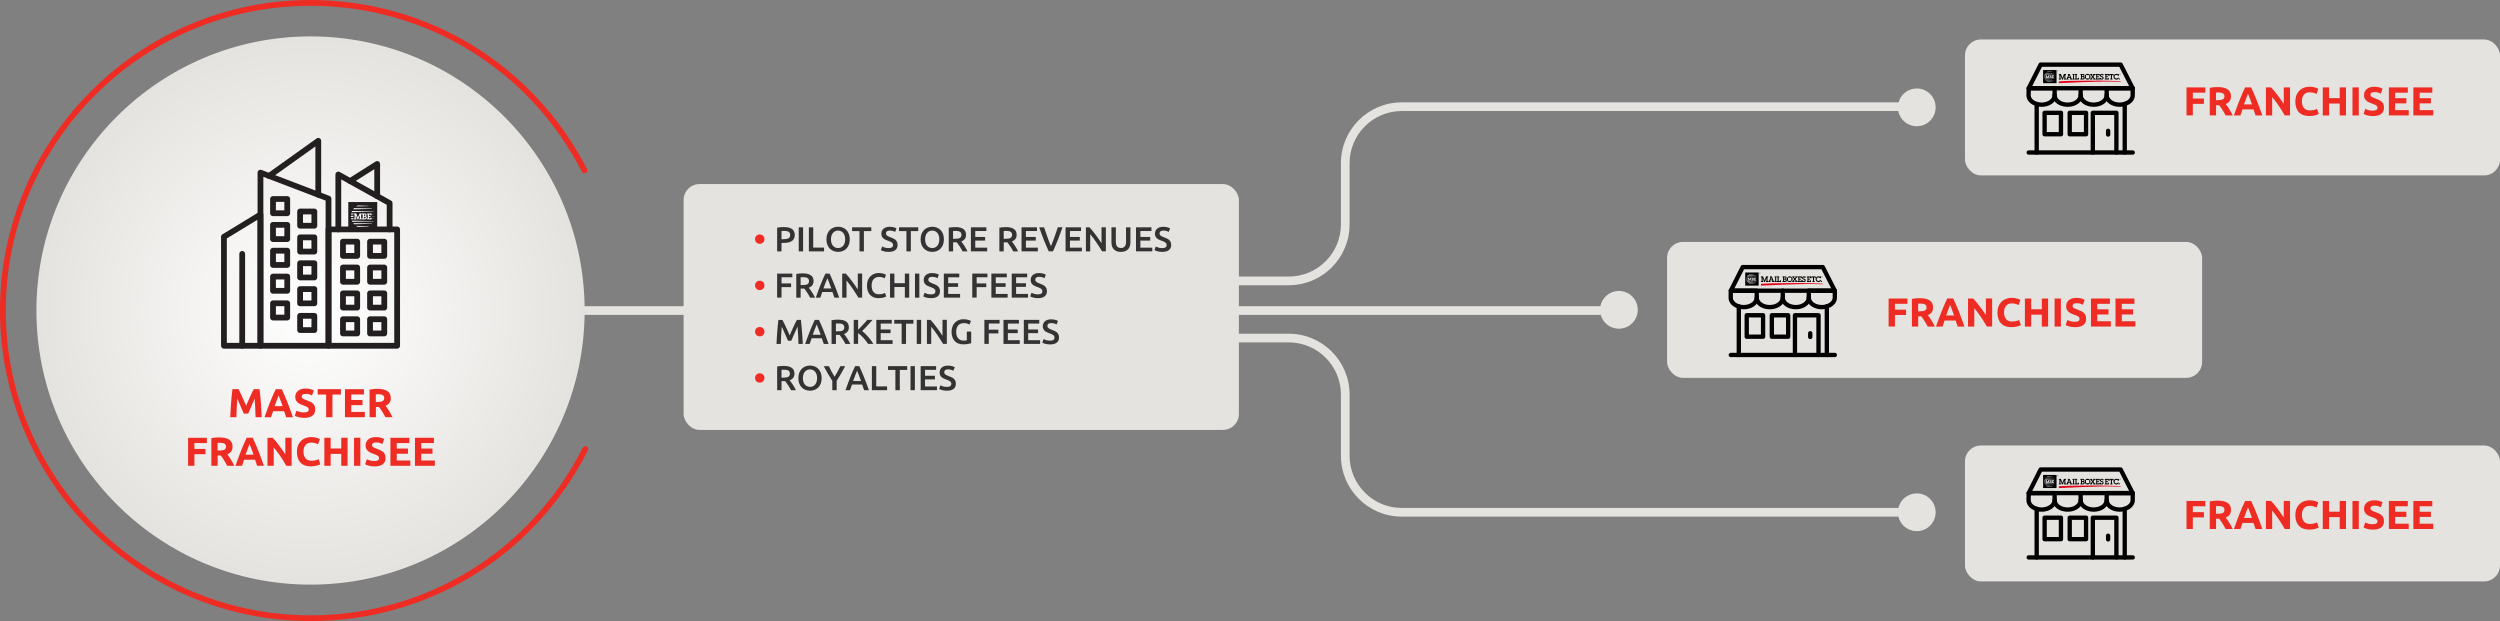 <?xml version="1.0" encoding="UTF-8"?>
<svg id="Layer_2" data-name="Layer 2" xmlns="http://www.w3.org/2000/svg" xmlns:xlink="http://www.w3.org/1999/xlink" viewBox="0 0 864.43 214.75">
  <rect x="0" y="0" width="864.43" height="214.75" fill="#808080" stroke="none"/>
  <defs>
    <style>
      .cls-1 {
        stroke: #231f20;
        stroke-width: 2px;
      }

      .cls-1, .cls-2, .cls-3 {
        fill: none;
      }

      .cls-1, .cls-3 {
        stroke-linecap: round;
        stroke-linejoin: round;
      }

      .cls-4 {
        fill: #e2001a;
      }

      .cls-5 {
        fill: url(#radial-gradient);
        stroke: #e5e3df;
        stroke-miterlimit: 10;
      }

      .cls-6 {
        fill: #fff;
      }

      .cls-7 {
        fill: #ee2c24;
      }

      .cls-8 {
        fill: #333;
      }

      .cls-3 {
        stroke: #000;
        stroke-width: 1.5px;
      }

      .cls-9 {
        fill: #e5e3df;
      }

      .cls-10 {
        fill: #221e1f;
      }
    </style>
    <radialGradient id="radial-gradient" cx="107.37" cy="107.37" fx="107.37" fy="107.37" r="94.28" gradientUnits="userSpaceOnUse">
      <stop offset="0" stop-color="#fff"/>
      <stop offset="1" stop-color="#e5e3df"/>
    </radialGradient>
  </defs>
  <g id="Layer_1-2" data-name="Layer 1">
    <g>
      <path class="cls-7" d="M107.38,214.75C48.17,214.75,0,166.58,0,107.38S48.17,0,107.38,0c40.49,0,77.13,22.4,95.61,58.46.25.49.06,1.09-.43,1.35-.49.25-1.09.06-1.35-.43C183.07,23.98,147.11,2,107.38,2,49.27,2,2,49.27,2,107.38s47.27,105.38,105.38,105.38c40.01,0,76.08-22.2,94.12-57.94.25-.49.85-.69,1.34-.44.49.25.69.85.44,1.34-18.39,36.42-55.14,59.04-95.91,59.04Z"/>
      <path class="cls-9" d="M559.76,100.6c-3.18,0-5.82,2.27-6.41,5.28H168.03v3h385.45c.77,2.76,3.29,4.78,6.28,4.78,3.61,0,6.53-2.92,6.53-6.53s-2.92-6.53-6.53-6.53Z"/>
      <circle class="cls-5" cx="107.37" cy="107.37" r="94.28"/>
      <g>
        <polygon class="cls-1" points="113.59 119.55 90.06 119.55 90.06 59.69 113.59 68.68 113.59 119.55"/>
        <polyline class="cls-1" points="110.05 67.32 110.05 48.69 93.05 60.83"/>
        <polygon class="cls-1" points="77.43 81.88 90.06 74.18 90.06 119.55 77.43 119.55 77.43 81.88"/>
        <rect class="cls-1" x="113.59" y="79.32" width="23.73" height="40.23"/>
        <rect class="cls-1" x="118.59" y="83.56" width="4.92" height="4.92"/>
        <rect class="cls-1" x="127.95" y="83.56" width="4.92" height="4.92"/>
        <rect class="cls-1" x="118.59" y="92.5" width="4.92" height="4.92"/>
        <rect class="cls-1" x="127.95" y="92.5" width="4.92" height="4.92"/>
        <rect class="cls-1" x="118.59" y="101.44" width="4.92" height="4.92"/>
        <rect class="cls-1" x="127.95" y="101.44" width="4.92" height="4.92"/>
        <rect class="cls-1" x="118.59" y="110.38" width="4.92" height="4.92"/>
        <rect class="cls-1" x="127.95" y="110.38" width="4.92" height="4.92"/>
        <rect class="cls-1" x="94.4" y="68.81" width="4.92" height="4.92"/>
        <rect class="cls-1" x="103.77" y="73.13" width="4.92" height="4.92"/>
        <rect class="cls-1" x="94.4" y="77.75" width="4.92" height="4.92"/>
        <rect class="cls-1" x="103.77" y="82.07" width="4.92" height="4.92"/>
        <rect class="cls-1" x="94.4" y="86.69" width="4.92" height="4.92"/>
        <rect class="cls-1" x="103.77" y="91.02" width="4.92" height="4.92"/>
        <rect class="cls-1" x="94.4" y="95.63" width="4.92" height="4.92"/>
        <rect class="cls-1" x="103.77" y="99.96" width="4.92" height="4.92"/>
        <polyline class="cls-1" points="134.72 79.32 134.72 70.23 116.98 60.34 116.98 79.32"/>
        <polyline class="cls-1" points="121.05 62.61 130.42 56.69 130.42 67.83"/>
        <rect class="cls-1" x="94.4" y="104.88" width="4.92" height="4.92"/>
        <rect class="cls-1" x="103.77" y="109.21" width="4.92" height="4.92"/>
        <line class="cls-1" x1="83.75" y1="87.79" x2="83.75" y2="119.55"/>
      </g>
      <g>
        <path class="cls-7" d="M82.46,134.56c.17.31.36.69.58,1.14s.45.94.69,1.47c.24.53.48,1.07.71,1.62.23.55.45,1.07.66,1.55.21-.48.43-1,.66-1.55.23-.55.47-1.09.71-1.62.24-.53.47-1.02.69-1.47.22-.45.41-.83.58-1.14h1.99c.09.64.18,1.37.26,2.16.08.8.15,1.63.21,2.49s.12,1.73.17,2.6c.05.87.1,1.68.13,2.45h-2.13c-.03-.94-.07-1.97-.11-3.08-.05-1.11-.12-2.23-.21-3.36-.17.39-.36.83-.56,1.3s-.41.95-.61,1.43c-.2.48-.4.93-.58,1.36-.19.43-.35.81-.48,1.11h-1.53c-.13-.31-.29-.68-.48-1.11-.19-.43-.38-.89-.58-1.36-.2-.48-.4-.95-.61-1.43s-.39-.91-.56-1.3c-.09,1.13-.16,2.25-.21,3.36-.05,1.11-.08,2.14-.11,3.08h-2.13c.04-.76.08-1.58.13-2.45.05-.87.11-1.73.17-2.6s.13-1.69.21-2.49c.08-.8.17-1.52.26-2.16h2.09Z"/>
        <path class="cls-7" d="M98.95,144.27c-.11-.34-.22-.68-.35-1.04-.12-.36-.25-.71-.37-1.06h-3.79c-.12.35-.25.71-.37,1.06s-.24.7-.34,1.04h-2.27c.37-1.04.71-2.01,1.04-2.9.33-.89.65-1.72.96-2.51s.62-1.53.93-2.23c.3-.71.62-1.39.95-2.06h2.07c.32.67.63,1.36.94,2.06s.62,1.45.94,2.23c.31.78.63,1.62.96,2.51s.67,1.85,1.04,2.9h-2.34ZM96.33,136.76c-.05.14-.12.33-.21.58-.09.24-.2.52-.32.84-.12.32-.25.67-.4,1.05-.15.38-.3.78-.45,1.2h2.77c-.15-.42-.29-.82-.43-1.21-.14-.38-.27-.73-.4-1.05-.13-.32-.24-.6-.33-.84s-.17-.43-.23-.57Z"/>
        <path class="cls-7" d="M105.18,142.6c.31,0,.56-.03.76-.08.2-.05.36-.12.48-.21.12-.09.21-.19.25-.31.05-.12.07-.26.07-.41,0-.32-.15-.58-.45-.79-.3-.21-.81-.44-1.54-.68-.32-.11-.63-.24-.95-.38-.32-.15-.6-.33-.85-.55s-.46-.49-.62-.8c-.16-.31-.24-.69-.24-1.14s.08-.85.25-1.21.41-.67.71-.92.68-.45,1.12-.58c.44-.13.93-.2,1.48-.2.65,0,1.22.07,1.69.21.48.14.87.29,1.18.46l-.63,1.72c-.27-.14-.57-.26-.9-.37-.33-.11-.73-.16-1.2-.16-.52,0-.9.07-1.13.22-.23.15-.34.37-.34.67,0,.18.04.33.13.45.08.12.2.23.36.33s.33.19.53.27c.2.08.42.16.67.25.5.19.94.37,1.32.55.37.18.68.39.93.64.25.24.43.53.55.85.12.33.18.72.18,1.19,0,.91-.32,1.61-.95,2.11-.64.5-1.59.75-2.87.75-.43,0-.82-.03-1.16-.08-.35-.05-.65-.11-.92-.19-.27-.08-.5-.15-.69-.24s-.35-.16-.48-.24l.62-1.74c.29.16.65.3,1.07.43s.95.19,1.56.19Z"/>
        <path class="cls-7" d="M117.88,134.56v1.86h-2.93v7.84h-2.18v-7.84h-2.93v-1.86h8.04Z"/>
        <path class="cls-7" d="M119.28,144.27v-9.7h6.55v1.83h-4.37v1.9h3.88v1.79h-3.88v2.34h4.69v1.83h-6.87Z"/>
        <path class="cls-7" d="M130.61,134.45c1.46,0,2.57.26,3.35.78.77.52,1.16,1.32,1.16,2.42,0,.68-.16,1.23-.47,1.66-.31.43-.76.76-1.35,1,.2.24.4.52.62.83.21.31.43.64.64.98s.41.7.61,1.06c.2.37.38.73.55,1.08h-2.44c-.18-.32-.36-.64-.54-.96-.18-.33-.37-.64-.56-.95-.19-.31-.38-.6-.57-.88s-.38-.52-.56-.75h-1.08v3.54h-2.18v-9.56c.48-.09.97-.16,1.48-.2.51-.04.96-.06,1.36-.06ZM130.73,136.31c-.16,0-.3,0-.43.01s-.25.02-.36.03v2.63h.62c.82,0,1.41-.1,1.76-.31.35-.21.53-.55.53-1.05s-.18-.81-.54-1.01-.89-.3-1.59-.3Z"/>
        <path class="cls-7" d="M65.03,161.07v-9.7h6.5v1.83h-4.31v2.03h3.84v1.83h-3.84v4h-2.18Z"/>
        <path class="cls-7" d="M75.9,151.25c1.46,0,2.57.26,3.35.78.77.52,1.16,1.32,1.16,2.41,0,.68-.16,1.23-.47,1.66-.31.42-.76.76-1.35,1,.2.24.4.52.62.83s.43.64.64.98.41.7.61,1.06c.2.37.38.73.55,1.09h-2.44c-.18-.32-.36-.64-.54-.97-.18-.33-.37-.64-.56-.95-.19-.31-.38-.6-.57-.88-.19-.28-.38-.53-.56-.75h-1.08v3.54h-2.18v-9.56c.48-.09.97-.16,1.48-.2.51-.04.96-.06,1.37-.06ZM76.03,153.11c-.16,0-.3,0-.43.01s-.25.02-.36.03v2.63h.62c.82,0,1.41-.1,1.76-.31s.53-.56.53-1.05-.18-.81-.54-1.01-.89-.3-1.59-.3Z"/>
        <path class="cls-7" d="M88.91,161.07c-.11-.34-.22-.68-.35-1.04s-.25-.71-.37-1.06h-3.79c-.12.35-.25.71-.37,1.06-.12.36-.24.7-.34,1.04h-2.27c.37-1.05.71-2.01,1.04-2.9.33-.89.65-1.72.96-2.51.31-.78.62-1.53.93-2.23.3-.7.62-1.39.95-2.07h2.07c.32.67.63,1.36.94,2.07.31.71.62,1.45.94,2.23.31.78.63,1.62.96,2.51s.67,1.85,1.04,2.9h-2.34ZM86.28,153.56c-.05.14-.12.33-.21.57s-.2.52-.32.84c-.12.32-.25.67-.4,1.05-.15.38-.3.78-.45,1.2h2.77c-.15-.42-.29-.82-.43-1.21-.14-.38-.27-.73-.4-1.05-.13-.32-.24-.6-.33-.84s-.17-.43-.23-.57Z"/>
        <path class="cls-7" d="M99,161.07c-.62-1.11-1.3-2.21-2.03-3.29-.73-1.08-1.5-2.1-2.32-3.07v6.36h-2.16v-9.7h1.78c.31.31.65.69,1.02,1.13.37.45.75.93,1.14,1.44.39.51.77,1.04,1.15,1.58.38.54.74,1.07,1.08,1.57v-5.73h2.17v9.7h-1.83Z"/>
        <path class="cls-7" d="M107.5,161.26c-1.58,0-2.78-.44-3.6-1.32-.83-.88-1.24-2.12-1.24-3.74,0-.8.13-1.52.38-2.15.25-.63.6-1.16,1.04-1.6s.96-.76,1.57-.99c.61-.22,1.26-.34,1.97-.34.41,0,.78.03,1.12.09s.63.13.88.21c.25.08.46.16.63.24s.29.15.36.2l-.63,1.76c-.3-.16-.65-.29-1.04-.41-.4-.11-.85-.17-1.35-.17-.34,0-.67.06-.99.17-.32.11-.61.29-.85.54-.25.25-.45.57-.59.96-.15.39-.22.87-.22,1.43,0,.45.05.87.15,1.25s.26.72.48,1c.22.28.51.5.86.67s.78.25,1.29.25c.32,0,.6-.02.85-.06.25-.04.48-.08.67-.13.2-.05.37-.11.52-.17s.28-.13.41-.18l.6,1.75c-.31.19-.74.36-1.3.5s-1.21.22-1.95.22Z"/>
        <path class="cls-7" d="M118,151.36h2.18v9.7h-2.18v-4.12h-3.67v4.12h-2.18v-9.7h2.18v3.71h3.67v-3.71Z"/>
        <path class="cls-7" d="M122.42,151.36h2.18v9.7h-2.18v-9.7Z"/>
        <path class="cls-7" d="M129.5,159.4c.31,0,.56-.03.76-.08.2-.05.36-.12.48-.21.12-.09.21-.19.25-.32.05-.12.07-.26.07-.41,0-.32-.15-.58-.45-.79-.3-.21-.81-.44-1.54-.68-.32-.11-.63-.24-.95-.38s-.6-.33-.85-.55c-.25-.22-.46-.48-.62-.8-.16-.31-.24-.69-.24-1.14s.08-.85.25-1.21c.17-.36.41-.67.71-.92s.68-.45,1.12-.58c.44-.14.93-.2,1.48-.2.65,0,1.22.07,1.69.21.48.14.87.29,1.18.46l-.63,1.72c-.27-.14-.57-.26-.9-.37-.33-.11-.73-.16-1.2-.16-.52,0-.9.07-1.13.22-.23.14-.34.37-.34.67,0,.18.04.33.13.45.08.12.2.23.36.33.15.1.33.19.53.27.2.08.42.16.67.25.5.19.94.37,1.32.55.37.18.68.39.93.64.25.24.43.53.55.85s.18.72.18,1.19c0,.91-.32,1.61-.95,2.11-.64.5-1.59.75-2.87.75-.43,0-.82-.03-1.16-.08-.35-.05-.65-.12-.92-.19-.27-.07-.5-.15-.69-.24s-.35-.16-.48-.24l.62-1.74c.29.16.65.3,1.07.43s.95.19,1.56.19Z"/>
        <path class="cls-7" d="M135,161.07v-9.7h6.55v1.83h-4.37v1.9h3.88v1.79h-3.88v2.34h4.69v1.83h-6.87Z"/>
        <path class="cls-7" d="M143.48,161.07v-9.7h6.55v1.83h-4.37v1.9h3.88v1.79h-3.88v2.34h4.69v1.83h-6.87Z"/>
      </g>
      <g>
        <rect class="cls-10" x="120.43" y="69.86" width="10" height="9.79"/>
        <path class="cls-6" d="M129.22,73.11l-7.5-.15c-.06.13-.12.26-.17.39l7.71-.14-.04-.1Z"/>
        <path class="cls-6" d="M127.4,71.18l-3.68-.13c-.16.09-.41.21-.58.32l4.42-.1-.16-.1Z"/>
        <path class="cls-6" d="M128.56,72.12l-6.13-.16c-.1.11-.25.28-.34.41l6.59-.13-.12-.12Z"/>
        <polygon class="cls-6" points="128.64 74.05 129.51 74.02 129.5 73.99 128.64 73.97 128.64 74.05"/>
        <path class="cls-6" d="M122.21,73.81l-.78-.02c-.04.11-.06.25-.08.37h.86v-.36Z"/>
        <path class="cls-6" d="M122.45,77.54l6.1-.14.1-.12-6.52-.12c.09.13.22.26.32.38Z"/>
        <path class="cls-6" d="M123.71,78.44l3.68-.13.23-.13-4.51-.08c.16.11.43.25.59.34Z"/>
        <path class="cls-6" d="M121.8,76.68l7.35-.14.05-.09-7.58-.15c.05.13.12.26.18.39Z"/>
        <path class="cls-6" d="M122.21,75.46l-.84-.02c.02.12.04.25.1.38h.74v-.36Z"/>
        <path class="cls-6" d="M122.21,74.63l-.89-.02s-.01.11-.01.15c0,.1,0,.15,0,.24h.9v-.37Z"/>
        <polygon class="cls-6" points="128.64 75.69 129.46 75.67 129.48 75.63 128.64 75.61 128.64 75.69"/>
        <polygon class="cls-6" points="128.64 74.88 129.58 74.86 129.58 74.81 128.64 74.79 128.64 74.88"/>
        <polygon class="cls-6" points="128.48 74.43 128.48 73.81 126.93 73.81 126.93 74.14 127.16 74.14 127.16 75.54 126.93 75.54 126.93 75.87 128.48 75.87 128.48 75.25 128.08 75.25 128.08 75.53 127.56 75.53 127.56 74.98 128.17 74.98 128.17 74.67 127.56 74.67 127.56 74.16 128.08 74.16 128.08 74.43 128.48 74.43"/>
        <polygon class="cls-6" points="125.1 74.14 125.1 73.81 124.31 73.81 123.74 75.26 123.17 73.81 122.38 73.81 122.38 74.14 122.61 74.14 122.61 75.54 122.38 75.54 122.38 75.87 123.26 75.87 123.26 75.54 123.01 75.54 123.01 74.34 123.61 75.87 123.89 75.87 124.47 74.34 124.47 75.54 124.24 75.54 124.24 75.87 125.1 75.87 125.1 75.54 124.87 75.54 124.87 74.14 125.1 74.14"/>
        <path class="cls-6" d="M126.48,74.76c.18-.08.27-.25.27-.44,0-.16-.06-.31-.2-.41-.13-.09-.28-.11-.44-.11h-.93v.33h.23v1.4h-.23v.33h.98c.18,0,.34-.02.48-.14.13-.11.2-.27.2-.44,0-.24-.13-.44-.36-.53ZM125.82,74.14h.21c.09,0,.18,0,.25.04.07.05.11.12.11.2,0,.08-.03.15-.09.2-.08.06-.17.05-.27.05h-.2v-.49ZM126.33,75.47c-.08.05-.2.05-.29.05h-.22v-.57h.22c.1,0,.21,0,.29.06.08.06.11.14.11.23,0,.09-.04.18-.12.23Z"/>
      </g>
      <rect class="cls-9" x="576.43" y="83.65" width="185" height="47" rx="5.5" ry="5.5"/>
      <rect class="cls-9" x="679.43" y="13.65" width="185" height="47" rx="5.5" ry="5.5"/>
      <rect class="cls-9" x="236.37" y="63.65" width="192" height="85" rx="5.5" ry="5.5"/>
      <rect class="cls-9" x="679.43" y="154.04" width="185" height="47" rx="5.5" ry="5.5"/>
      <g>
        <path class="cls-7" d="M756.03,182.92v-9.7h6.5v1.83h-4.31v2.03h3.84v1.83h-3.84v4h-2.18Z"/>
        <path class="cls-7" d="M766.9,173.11c1.46,0,2.57.26,3.35.78.77.52,1.16,1.32,1.16,2.42,0,.68-.16,1.23-.47,1.66-.31.42-.76.76-1.35,1,.2.24.4.52.62.83s.43.64.64.98.41.7.61,1.06c.2.37.38.73.55,1.08h-2.44c-.18-.32-.36-.64-.54-.97-.18-.33-.37-.64-.56-.95-.19-.31-.38-.6-.57-.88-.19-.28-.38-.52-.56-.75h-1.08v3.54h-2.18v-9.56c.48-.09.97-.16,1.48-.2s.96-.06,1.37-.06ZM767.03,174.97c-.16,0-.3,0-.43.01-.13,0-.25.02-.36.03v2.63h.62c.82,0,1.41-.1,1.76-.31.35-.21.53-.55.53-1.05s-.18-.81-.54-1.01c-.36-.2-.89-.3-1.59-.3Z"/>
        <path class="cls-7" d="M779.91,182.92c-.11-.34-.22-.68-.35-1.04-.12-.36-.25-.71-.37-1.06h-3.79c-.12.35-.25.71-.37,1.06-.12.36-.24.7-.34,1.04h-2.27c.37-1.04.71-2.01,1.04-2.9.33-.89.65-1.72.96-2.51.31-.78.62-1.53.93-2.23.3-.71.62-1.39.95-2.07h2.07c.32.67.63,1.36.94,2.07s.62,1.45.94,2.23c.31.78.63,1.62.96,2.51s.67,1.85,1.04,2.9h-2.34ZM777.28,175.42c-.05.14-.12.33-.21.58s-.2.52-.32.84c-.12.32-.25.67-.4,1.05s-.3.78-.45,1.2h2.77c-.15-.42-.29-.82-.43-1.21-.14-.38-.27-.73-.4-1.05-.13-.32-.24-.6-.33-.84s-.17-.43-.23-.57Z"/>
        <path class="cls-7" d="M790,182.92c-.62-1.11-1.3-2.21-2.03-3.29-.73-1.08-1.5-2.1-2.32-3.07v6.36h-2.16v-9.7h1.78c.31.31.65.69,1.02,1.13.37.45.75.93,1.14,1.43.39.51.77,1.04,1.15,1.58s.74,1.07,1.08,1.58v-5.73h2.17v9.7h-1.83Z"/>
        <path class="cls-7" d="M798.5,183.12c-1.58,0-2.78-.44-3.6-1.32-.83-.88-1.24-2.12-1.24-3.74,0-.8.13-1.52.38-2.15s.6-1.16,1.04-1.6c.44-.43.96-.76,1.57-.99.61-.22,1.26-.34,1.97-.34.41,0,.78.03,1.12.09s.63.13.88.21c.25.08.46.16.63.25s.29.15.36.2l-.63,1.76c-.3-.16-.65-.29-1.04-.41-.4-.11-.85-.17-1.35-.17-.34,0-.67.06-.99.17-.32.11-.61.29-.85.54-.25.25-.45.57-.59.96-.15.39-.22.87-.22,1.43,0,.45.05.87.15,1.25.1.39.26.72.48,1,.22.28.51.5.86.67s.78.25,1.29.25c.32,0,.6-.02.85-.06.25-.04.48-.08.67-.13.2-.05.37-.11.52-.17s.28-.13.41-.18l.6,1.75c-.31.19-.74.36-1.3.5-.56.15-1.21.22-1.95.22Z"/>
        <path class="cls-7" d="M809,173.22h2.18v9.7h-2.18v-4.12h-3.67v4.12h-2.18v-9.7h2.18v3.71h3.67v-3.71Z"/>
        <path class="cls-7" d="M813.42,173.22h2.18v9.7h-2.18v-9.7Z"/>
        <path class="cls-7" d="M820.5,181.25c.31,0,.56-.03.76-.08.2-.05.36-.12.48-.21.12-.09.21-.19.25-.31.05-.12.07-.26.07-.41,0-.32-.15-.58-.45-.79-.3-.21-.81-.44-1.54-.68-.32-.11-.63-.24-.95-.38-.32-.15-.6-.33-.85-.55-.25-.22-.46-.48-.62-.8-.16-.31-.24-.69-.24-1.14s.08-.85.25-1.21.41-.67.71-.92.68-.45,1.12-.58c.44-.14.93-.2,1.48-.2.65,0,1.22.07,1.69.21s.87.29,1.18.46l-.63,1.72c-.27-.14-.57-.26-.9-.37-.33-.11-.73-.16-1.2-.16-.52,0-.9.07-1.13.22-.23.14-.34.37-.34.67,0,.18.04.33.13.45.08.12.2.23.36.33.15.1.33.19.53.27.2.08.42.16.67.25.5.19.94.37,1.32.55.37.18.68.39.93.64.25.24.43.53.55.85s.18.72.18,1.19c0,.91-.32,1.61-.95,2.11-.64.5-1.59.75-2.87.75-.43,0-.82-.03-1.16-.08-.35-.05-.65-.11-.92-.19-.27-.08-.5-.15-.69-.24s-.35-.16-.48-.24l.62-1.74c.29.16.65.3,1.07.43s.95.19,1.56.19Z"/>
        <path class="cls-7" d="M826,182.92v-9.7h6.55v1.83h-4.37v1.9h3.88v1.79h-3.88v2.34h4.69v1.83h-6.87Z"/>
        <path class="cls-7" d="M834.48,182.92v-9.7h6.55v1.83h-4.37v1.9h3.88v1.79h-3.88v2.34h4.69v1.83h-6.87Z"/>
      </g>
      <g>
        <g>
          <rect x="732.63" y="167.12" width=".34" height=".38"/>
          <path d="M715.46,166.01h0l.24.66h-.49l.24-.66ZM715.22,167.23h-.21l.11-.29h.67l.11.29h-.21v.27h.81v-.31h-.2l-.67-1.61h-.64v.31h.21l-.56,1.3h-.2v.31h.78v-.27Z"/>
          <polygon points="717.37 167.19 717.16 167.19 717.16 165.89 717.37 165.89 717.37 165.58 716.59 165.58 716.59 165.89 716.8 165.89 716.8 167.19 716.59 167.19 716.59 167.5 717.37 167.5 717.37 167.19"/>
          <polygon points="718.84 166.92 718.48 166.92 718.48 167.17 718.02 167.17 718.02 165.89 718.23 165.89 718.23 165.58 717.44 165.58 717.44 165.89 717.65 165.89 717.65 167.19 717.44 167.19 717.44 167.5 718.84 167.5 718.84 166.92"/>
          <polygon points="724.55 167.19 724.36 167.19 723.82 166.53 724.34 165.89 724.53 165.89 724.53 165.58 723.74 165.58 723.74 165.87 723.92 165.87 723.61 166.27 723.3 165.87 723.48 165.87 723.48 165.58 722.69 165.58 722.69 165.89 722.88 165.89 723.39 166.53 722.85 167.19 722.67 167.19 722.67 167.5 723.45 167.5 723.45 167.22 723.26 167.22 723.61 166.78 723.95 167.22 723.76 167.22 723.76 167.5 724.55 167.5 724.55 167.19"/>
          <polygon points="726.03 166.92 725.66 166.92 725.66 167.18 725.18 167.18 725.18 166.67 725.74 166.67 725.74 166.39 725.18 166.39 725.18 165.91 725.66 165.91 725.66 166.16 726.03 166.16 726.03 165.58 724.61 165.58 724.61 165.89 724.82 165.89 724.82 167.19 724.61 167.19 724.61 167.5 726.03 167.5 726.03 166.92"/>
          <polygon points="727.77 165.89 727.98 165.89 727.98 167.19 727.77 167.19 727.77 167.5 729.19 167.5 729.19 166.92 728.83 166.92 728.83 167.18 728.34 167.18 728.34 166.67 728.9 166.67 728.9 166.39 728.34 166.39 728.34 165.91 728.83 165.91 728.83 166.16 729.19 166.16 729.19 165.58 727.77 165.58 727.77 165.89"/>
          <polygon points="729.6 165.91 729.88 165.91 729.88 167.19 729.67 167.19 729.67 167.5 730.46 167.5 730.46 167.19 730.25 167.19 730.25 165.91 730.53 165.91 730.53 166.19 730.82 166.19 730.82 165.58 729.31 165.58 729.31 166.19 729.6 166.19 729.6 165.91"/>
          <path class="cls-2" d="M720.34,166.3c.06-.04.09-.11.09-.18,0-.08-.03-.15-.1-.19-.07-.04-.15-.04-.23-.04h-.19v.46h.19c.09,0,.17,0,.25-.05Z"/>
          <path class="cls-2" d="M720.37,167.13c.07-.05.11-.13.11-.21,0-.09-.03-.16-.1-.22-.08-.06-.17-.06-.27-.06h-.2v.53h.2c.09,0,.19,0,.27-.05Z"/>
          <rect class="cls-2" x="721.26" y="165.96" width="1.15" height="1.15"/>
          <polygon points="714.37 165.89 714.37 165.58 713.65 165.58 713.13 166.94 712.61 165.58 711.89 165.58 711.89 165.89 712.1 165.89 712.1 167.19 711.89 167.19 711.89 167.5 712.68 167.5 712.68 167.19 712.46 167.19 712.46 166.08 713.01 167.5 713.26 167.5 713.79 166.08 713.79 167.19 713.59 167.19 713.59 167.5 714.37 167.5 714.37 167.19 714.16 167.19 714.16 165.89 714.37 165.89"/>
          <path d="M731.78,165.9c.21,0,.42.11.53.29h.35v-.61h-.3v.19c-.16-.16-.37-.24-.59-.24-.55,0-.98.46-.98.99,0,.27.1.53.29.72.18.18.45.3.7.3.41,0,.81-.28.93-.67h-.4c-.12.19-.32.29-.54.29-.35,0-.62-.29-.62-.63s.27-.63.63-.63Z"/>
          <path d="M719.33,167.19v.31h.89c.16,0,.31-.02.44-.13.12-.1.18-.25.18-.41,0-.23-.12-.41-.33-.49.16-.07.25-.23.25-.41,0-.15-.06-.29-.18-.38-.12-.09-.26-.1-.4-.1h-.85v.31h.21v1.3h-.21ZM719.9,165.89h.19c.08,0,.16,0,.23.04.07.04.1.11.1.19,0,.07-.03.14-.09.18-.08.05-.16.05-.25.05h-.19v-.46ZM719.9,166.65h.2c.09,0,.19,0,.27.06.07.05.1.13.1.22,0,.08-.04.16-.11.21-.08.05-.18.05-.27.05h-.2v-.53Z"/>
          <path d="M726.71,167.22c-.18,0-.28-.13-.28-.29h-.33v.57h.29v-.13c.09.11.22.16.37.16.35,0,.61-.25.61-.6,0-.16-.07-.3-.19-.4-.12-.09-.26-.13-.41-.17-.15-.04-.31-.08-.31-.27,0-.15.12-.24.26-.24s.25.11.25.25h.33v-.52h-.28v.11c-.08-.11-.21-.15-.34-.15-.31,0-.58.24-.58.55,0,.17.07.32.21.42.12.09.24.12.38.16.15.04.33.09.33.28,0,.16-.12.26-.28.26Z"/>
          <path d="M721.83,167.54c.56,0,1.01-.45,1.01-1.01s-.45-.99-1-.99-1.01.44-1.01,1.01.45,1,1,1ZM721.26,165.96h1.15v1.15h-1.15v-1.15Z"/>
          <g>
            <rect x="706.45" y="164.22" width="4.64" height="4.54"/>
            <path class="cls-6" d="M710.52,165.73l-3.48-.07c-.03.06-.06.12-.08.18l3.58-.07-.02-.05Z"/>
            <path class="cls-6" d="M709.68,164.83l-1.71-.06c-.08.04-.19.1-.27.15l2.05-.04-.07-.04Z"/>
            <path class="cls-6" d="M710.22,165.27l-2.84-.07c-.05.05-.12.13-.16.19l3.05-.06-.05-.06Z"/>
            <polygon class="cls-6" points="710.25 166.16 710.66 166.15 710.65 166.14 710.25 166.13 710.25 166.16"/>
            <path class="cls-6" d="M707.27,166.05h-.36s-.03.11-.04.17h.4v-.17Z"/>
            <path class="cls-6" d="M707.38,167.78l2.83-.06.05-.06-3.02-.05c.04.06.1.12.15.17Z"/>
            <path class="cls-6" d="M707.97,168.2l1.71-.06.11-.06-2.09-.04c.08.05.2.12.28.16Z"/>
            <path class="cls-6" d="M707.08,167.38l3.41-.07.02-.04-3.52-.07c.02.06.06.12.08.18Z"/>
            <path class="cls-6" d="M707.27,166.82h-.39s.02.11.05.17h.34v-.17Z"/>
            <path class="cls-6" d="M707.27,166.43h-.41s0,.04,0,.06c0,.04,0,.07,0,.11h.42v-.17Z"/>
            <polygon class="cls-6" points="710.25 166.92 710.63 166.92 710.64 166.9 710.25 166.89 710.25 166.92"/>
            <polygon class="cls-6" points="710.25 166.55 710.69 166.54 710.69 166.52 710.25 166.51 710.25 166.55"/>
            <polygon class="cls-6" points="710.18 166.34 710.18 166.05 709.46 166.05 709.46 166.2 709.56 166.2 709.56 166.85 709.46 166.85 709.46 167.01 710.18 167.01 710.18 166.72 709.99 166.72 709.99 166.85 709.75 166.85 709.75 166.6 710.03 166.6 710.03 166.45 709.75 166.45 709.75 166.22 709.99 166.22 709.99 166.34 710.18 166.34"/>
            <polygon class="cls-6" points="708.61 166.2 708.61 166.05 708.25 166.05 707.98 166.73 707.72 166.05 707.35 166.05 707.35 166.2 707.46 166.2 707.46 166.85 707.35 166.85 707.35 167.01 707.76 167.01 707.76 166.85 707.64 166.85 707.64 166.3 707.92 167.01 708.05 167.01 708.32 166.3 708.32 166.85 708.21 166.85 708.21 167.01 708.61 167.01 708.61 166.85 708.51 166.85 708.51 166.2 708.61 166.2"/>
            <path class="cls-6" d="M709.25,166.49c.08-.04.13-.12.13-.2,0-.08-.03-.14-.09-.19-.06-.04-.13-.05-.2-.05h-.43v.15h.1v.65h-.1v.15h.45c.08,0,.16,0,.22-.06.06-.05.09-.13.09-.2,0-.11-.06-.2-.17-.25ZM708.95,166.2h.1s.08,0,.12.02c.03.02.05.06.05.09,0,.04-.01.07-.04.09-.04.03-.08.02-.13.02h-.09v-.23ZM709.18,166.82s-.09.02-.14.02h-.1v-.26h.1s.1,0,.14.03c.04.03.05.07.05.11,0,.04-.02.08-.05.1Z"/>
          </g>
          <path class="cls-4" d="M711.89,168.18v.58l1.94-.08,1.94-.08.48-.02.48-.02.61-.03.61-.03.6-.03.6-.03,1.56-.05,1.56-.05h.34s.34-.02.34-.02h.39s.41-.03.41-.03l.52-.02h.54s.4-.02.4-.02h.45s.56-.02.56-.02c0,0,1.34-.02,1.53-.02.19,0,1.81,0,1.81,0h.77s1.01.04,1.01.04l.94.02.48.02h.1s.07,0,.07,0h.07s.06,0,.06,0h.06s.03,0,.03,0h.03s.03,0,.03,0h.02s.04-.01.04-.01h.02s.01-.02.01-.02v-.02s.01-.03.01-.03v-.04s-.02-.03-.04-.04c-.02,0-.05-.02-.08-.02-.03,0-.1-.01-.1-.01h-.12s-.14-.02-.14-.02h-.13s-.15-.02-.15-.02l-.37-.02h-.22s-.57-.03-.57-.03c0,0-.24,0-.48-.02-.24,0-.28-.01-.53-.02-.3,0-.24,0-.58-.02-.27,0-.58-.01-.58-.01l-.5-.02h-.71s-1.41-.04-1.41-.04h-1.45s-2.58.01-2.58.01l-2.59.02-1.93.02-1.94.02-1.33.05-1.33.05-.77.04-.77.04Z"/>
          <g>
            <path d="M733.05,165.94c.13,0,.23-.1.23-.23h0c0-.13-.1-.23-.23-.23s-.23.1-.23.23.1.23.23.23ZM733.05,165.52c.11,0,.2.09.2.2s-.09.2-.2.2-.2-.09-.2-.2.09-.2.2-.2Z"/>
            <path d="M733,165.73h.06l.07.12h.04l-.08-.12s.08-.02.08-.07c0-.02,0-.04-.03-.05-.02-.01-.04-.01-.06-.01h-.11v.25h.03v-.12ZM733,165.61h.07s.07,0,.07.04c0,.05-.06.05-.09.05h-.05v-.09Z"/>
          </g>
          <g>
            <path class="cls-10" d="M711.48,164.68c.13,0,.23-.1.23-.23h0c0-.13-.1-.23-.23-.23s-.23.1-.23.23.1.23.23.23ZM711.48,164.25c.11,0,.2.09.2.2s-.09.2-.2.2-.2-.09-.2-.2.09-.2.2-.2Z"/>
            <path class="cls-10" d="M711.43,164.46h.06l.07.12h.04l-.08-.12s.08-.02.08-.07c0-.02,0-.04-.03-.05-.02-.01-.04-.01-.06-.01h-.11v.25h.03v-.12ZM711.43,164.34h.07s.07,0,.07.04c0,.05-.06.05-.09.05h-.05v-.09Z"/>
          </g>
        </g>
        <g id="trade_tent_1" data-name="trade tent 1">
          <rect class="cls-3" x="715.65" y="179.01" width="5.65" height="7.41"/>
          <rect class="cls-3" x="706.97" y="179.01" width="5.65" height="7.41"/>
          <line class="cls-3" x1="734.67" y1="192.74" x2="734.67" y2="175.94"/>
          <line class="cls-3" x1="704.23" y1="175.96" x2="704.23" y2="192.74"/>
          <polygon class="cls-3" points="701.47 170.51 737.43 170.51 733.26 162.35 705.59 162.35 701.47 170.51"/>
          <path class="cls-3" d="M728.43,172.95c0,1.79-2.01,3.25-4.49,3.25s-4.51-1.43-4.51-3.25"/>
          <path class="cls-3" d="M728.43,170.51v2.44c0,1.8,2.01,3.25,4.5,3.25.59,0,1.17-.09,1.73-.26,1.62-.48,2.77-1.65,2.77-2.99v-2.44h-9Z"/>
          <path class="cls-3" d="M719.43,170.51v2.44c0,1.8-2.01,3.25-4.5,3.25s-4.5-1.43-4.5-3.25"/>
          <path class="cls-3" d="M701.43,172.95c0,1.38,1.16,2.53,2.81,3.01.55.16,1.12.24,1.69.24,2.49,0,4.5-1.45,4.5-3.25v-2.44h-8.96l-.04,2.44Z"/>
          <polyline class="cls-3" points="731.79 192.74 731.79 179.01 723.64 179.01 723.64 192.74"/>
          <line class="cls-3" x1="737.43" y1="192.74" x2="701.47" y2="192.74"/>
          <line class="cls-3" x1="728.93" y1="185.24" x2="728.93" y2="186.51"/>
        </g>
      </g>
      <g>
        <path class="cls-7" d="M756.03,39.92v-9.7h6.5v1.83h-4.31v2.03h3.84v1.83h-3.84v4h-2.18Z"/>
        <path class="cls-7" d="M766.9,30.11c1.46,0,2.57.26,3.35.78.77.52,1.16,1.32,1.16,2.42,0,.68-.16,1.23-.47,1.66-.31.42-.76.76-1.35,1,.2.24.4.52.62.83s.43.64.64.98.41.7.61,1.06c.2.37.38.73.55,1.08h-2.44c-.18-.32-.36-.64-.54-.97-.18-.33-.37-.64-.56-.95-.19-.31-.38-.6-.57-.88-.19-.28-.38-.52-.56-.75h-1.08v3.54h-2.18v-9.56c.48-.09.97-.16,1.48-.2s.96-.06,1.37-.06ZM767.03,31.97c-.16,0-.3,0-.43.01-.13,0-.25.02-.36.03v2.63h.62c.82,0,1.41-.1,1.76-.31.35-.21.53-.55.53-1.05s-.18-.81-.54-1.01c-.36-.2-.89-.3-1.59-.3Z"/>
        <path class="cls-7" d="M779.91,39.92c-.11-.34-.22-.68-.35-1.04-.12-.36-.25-.71-.37-1.06h-3.79c-.12.35-.25.71-.37,1.06-.12.36-.24.7-.34,1.04h-2.27c.37-1.04.71-2.01,1.04-2.9.33-.89.65-1.72.96-2.51.31-.78.62-1.53.93-2.23.3-.71.62-1.39.95-2.07h2.07c.32.67.63,1.36.94,2.07s.62,1.45.94,2.23c.31.78.63,1.62.96,2.51s.67,1.85,1.04,2.9h-2.34ZM777.28,32.42c-.05.14-.12.33-.21.58s-.2.52-.32.84c-.12.32-.25.67-.4,1.05s-.3.78-.45,1.2h2.77c-.15-.42-.29-.82-.43-1.21-.14-.38-.27-.73-.4-1.05-.13-.32-.24-.6-.33-.84s-.17-.43-.23-.57Z"/>
        <path class="cls-7" d="M790,39.92c-.62-1.11-1.3-2.21-2.03-3.29-.73-1.08-1.5-2.1-2.32-3.07v6.36h-2.16v-9.7h1.78c.31.31.65.69,1.02,1.13.37.45.75.93,1.14,1.43.39.51.77,1.04,1.15,1.58s.74,1.07,1.08,1.58v-5.73h2.17v9.7h-1.83Z"/>
        <path class="cls-7" d="M798.5,40.12c-1.58,0-2.78-.44-3.6-1.32-.83-.88-1.24-2.12-1.24-3.74,0-.8.13-1.52.38-2.15s.6-1.16,1.04-1.6c.44-.43.96-.76,1.57-.99.61-.22,1.26-.34,1.97-.34.41,0,.78.03,1.12.09s.63.13.88.21c.25.08.46.16.63.25s.29.15.36.2l-.63,1.76c-.3-.16-.65-.29-1.04-.41-.4-.11-.85-.17-1.35-.17-.34,0-.67.06-.99.17-.32.11-.61.29-.85.54-.25.25-.45.57-.59.96-.15.39-.22.87-.22,1.43,0,.45.05.87.15,1.25.1.39.26.72.48,1,.22.28.51.5.86.67s.78.25,1.29.25c.32,0,.6-.02.85-.06.25-.04.48-.08.67-.13.2-.05.37-.11.52-.17s.28-.13.41-.18l.6,1.75c-.31.19-.74.36-1.3.5-.56.15-1.21.22-1.95.22Z"/>
        <path class="cls-7" d="M809,30.22h2.18v9.7h-2.18v-4.12h-3.67v4.12h-2.18v-9.7h2.18v3.71h3.67v-3.71Z"/>
        <path class="cls-7" d="M813.42,30.22h2.18v9.7h-2.18v-9.7Z"/>
        <path class="cls-7" d="M820.5,38.25c.31,0,.56-.03.76-.08.2-.05.36-.12.48-.21.12-.09.21-.19.25-.31.05-.12.07-.26.07-.41,0-.32-.15-.58-.45-.79-.3-.21-.81-.44-1.54-.68-.32-.11-.63-.24-.95-.38-.32-.15-.6-.33-.85-.55-.25-.22-.46-.48-.62-.8-.16-.31-.24-.69-.24-1.14s.08-.85.25-1.21.41-.67.71-.92.68-.45,1.12-.58c.44-.14.93-.2,1.48-.2.65,0,1.22.07,1.69.21s.87.29,1.18.46l-.63,1.72c-.27-.14-.57-.26-.9-.37-.33-.11-.73-.16-1.2-.16-.52,0-.9.07-1.13.22-.23.14-.34.37-.34.67,0,.18.04.33.13.45.08.12.2.23.36.33.15.1.33.19.53.27.2.08.42.16.67.25.5.19.94.37,1.32.55.37.18.68.39.93.64.25.24.43.53.55.85s.18.72.18,1.19c0,.91-.32,1.61-.95,2.11-.64.5-1.59.75-2.87.75-.43,0-.82-.03-1.16-.08-.35-.05-.65-.11-.92-.19-.27-.08-.5-.15-.69-.24s-.35-.16-.48-.24l.62-1.74c.29.16.65.3,1.07.43s.95.19,1.56.19Z"/>
        <path class="cls-7" d="M826,39.92v-9.7h6.55v1.83h-4.37v1.9h3.88v1.79h-3.88v2.34h4.69v1.83h-6.87Z"/>
        <path class="cls-7" d="M834.48,39.92v-9.7h6.55v1.83h-4.37v1.9h3.88v1.79h-3.88v2.34h4.69v1.83h-6.87Z"/>
      </g>
      <g>
        <g>
          <rect x="732.63" y="27.12" width=".34" height=".38"/>
          <path d="M715.46,26.01h0l.24.66h-.49l.24-.66ZM715.22,27.23h-.21l.11-.29h.67l.11.29h-.21v.27h.81v-.31h-.2l-.67-1.61h-.64v.31h.21l-.56,1.3h-.2v.31h.78v-.27Z"/>
          <polygon points="717.37 27.19 717.16 27.19 717.16 25.89 717.37 25.89 717.37 25.58 716.59 25.58 716.59 25.89 716.8 25.89 716.8 27.19 716.59 27.19 716.59 27.5 717.37 27.5 717.37 27.19"/>
          <polygon points="718.84 26.92 718.48 26.92 718.48 27.17 718.02 27.17 718.02 25.89 718.23 25.89 718.23 25.58 717.44 25.58 717.44 25.89 717.65 25.89 717.65 27.19 717.44 27.19 717.44 27.5 718.84 27.5 718.84 26.92"/>
          <polygon points="724.55 27.19 724.36 27.19 723.82 26.53 724.34 25.89 724.53 25.89 724.53 25.58 723.74 25.58 723.74 25.87 723.92 25.87 723.61 26.27 723.3 25.87 723.48 25.87 723.48 25.58 722.69 25.58 722.69 25.89 722.88 25.89 723.39 26.53 722.85 27.19 722.67 27.19 722.67 27.5 723.45 27.5 723.45 27.22 723.26 27.22 723.61 26.78 723.95 27.22 723.76 27.22 723.76 27.5 724.55 27.5 724.55 27.19"/>
          <polygon points="726.03 26.92 725.66 26.92 725.66 27.18 725.18 27.18 725.18 26.67 725.74 26.67 725.74 26.39 725.18 26.39 725.18 25.91 725.66 25.91 725.66 26.16 726.03 26.16 726.03 25.58 724.61 25.58 724.61 25.89 724.82 25.89 724.82 27.19 724.61 27.19 724.61 27.5 726.03 27.5 726.03 26.92"/>
          <polygon points="727.77 25.89 727.98 25.89 727.98 27.19 727.77 27.19 727.77 27.5 729.19 27.5 729.19 26.92 728.83 26.92 728.83 27.18 728.34 27.18 728.34 26.67 728.9 26.67 728.9 26.39 728.34 26.39 728.34 25.91 728.83 25.91 728.83 26.16 729.19 26.16 729.19 25.58 727.77 25.58 727.77 25.89"/>
          <polygon points="729.6 25.91 729.88 25.91 729.88 27.19 729.67 27.19 729.67 27.5 730.46 27.5 730.46 27.19 730.25 27.19 730.25 25.91 730.53 25.91 730.53 26.19 730.82 26.19 730.82 25.58 729.31 25.58 729.31 26.19 729.6 26.19 729.6 25.91"/>
          <path class="cls-2" d="M720.34,26.3c.06-.04.09-.11.09-.18,0-.08-.03-.15-.1-.19-.07-.04-.15-.04-.23-.04h-.19v.46h.19c.09,0,.17,0,.25-.05Z"/>
          <path class="cls-2" d="M720.37,27.13c.07-.05.11-.13.11-.21,0-.09-.03-.16-.1-.22-.08-.06-.17-.06-.27-.06h-.2v.53h.2c.09,0,.19,0,.27-.05Z"/>
          <rect class="cls-2" x="721.26" y="25.96" width="1.15" height="1.15"/>
          <polygon points="714.37 25.89 714.37 25.58 713.65 25.58 713.13 26.94 712.61 25.58 711.89 25.58 711.89 25.89 712.1 25.89 712.1 27.19 711.89 27.19 711.89 27.5 712.68 27.5 712.68 27.19 712.46 27.19 712.46 26.08 713.01 27.5 713.26 27.5 713.79 26.08 713.79 27.19 713.59 27.19 713.59 27.5 714.37 27.5 714.37 27.19 714.16 27.19 714.16 25.89 714.37 25.89"/>
          <path d="M731.78,25.9c.21,0,.42.11.53.29h.35v-.61h-.3v.19c-.16-.16-.37-.24-.59-.24-.55,0-.98.46-.98.99,0,.27.1.53.29.72.18.18.45.3.7.3.41,0,.81-.28.93-.67h-.4c-.12.19-.32.29-.54.29-.35,0-.62-.29-.62-.63s.27-.63.63-.63Z"/>
          <path d="M719.33,27.19v.31h.89c.16,0,.31-.02.44-.13.12-.1.18-.25.18-.41,0-.23-.12-.41-.33-.49.16-.07.25-.23.25-.41,0-.15-.06-.29-.18-.38-.12-.09-.26-.1-.4-.1h-.85v.31h.21v1.3h-.21ZM719.9,25.89h.19c.08,0,.16,0,.23.04.07.04.1.11.1.19,0,.07-.03.14-.09.18-.08.05-.16.05-.25.05h-.19v-.46ZM719.9,26.65h.2c.09,0,.19,0,.27.06.07.05.1.13.1.22,0,.08-.04.16-.11.21-.08.05-.18.05-.27.05h-.2v-.53Z"/>
          <path d="M726.71,27.22c-.18,0-.28-.13-.28-.29h-.33v.57h.29v-.13c.09.11.22.16.37.16.35,0,.61-.25.61-.6,0-.16-.07-.3-.19-.4-.12-.09-.26-.13-.41-.17-.15-.04-.31-.08-.31-.27,0-.15.12-.24.26-.24s.25.11.25.25h.33v-.52h-.28v.11c-.08-.11-.21-.15-.34-.15-.31,0-.58.24-.58.55,0,.17.07.32.21.42.12.09.24.12.38.16.15.04.33.09.33.28,0,.16-.12.26-.28.26Z"/>
          <path d="M721.83,27.54c.56,0,1.01-.45,1.01-1.01s-.45-.99-1-.99-1.01.44-1.01,1.01.45,1,1,1ZM721.26,25.96h1.15v1.15h-1.15v-1.15Z"/>
          <g>
            <rect x="706.45" y="24.22" width="4.64" height="4.54"/>
            <path class="cls-6" d="M710.52,25.73l-3.48-.07c-.03.06-.06.12-.08.18l3.58-.07-.02-.05Z"/>
            <path class="cls-6" d="M709.68,24.83l-1.71-.06c-.08.04-.19.1-.27.15l2.05-.04-.07-.04Z"/>
            <path class="cls-6" d="M710.22,25.27l-2.84-.07c-.05.05-.12.13-.16.19l3.05-.06-.05-.06Z"/>
            <polygon class="cls-6" points="710.25 26.16 710.66 26.15 710.65 26.14 710.25 26.13 710.25 26.16"/>
            <path class="cls-6" d="M707.27,26.05h-.36s-.03.11-.04.17h.4v-.17Z"/>
            <path class="cls-6" d="M707.38,27.78l2.83-.06.05-.06-3.02-.05c.04.06.1.12.15.17Z"/>
            <path class="cls-6" d="M707.97,28.2l1.71-.06.11-.06-2.09-.04c.08.05.2.12.28.16Z"/>
            <path class="cls-6" d="M707.08,27.38l3.41-.07.02-.04-3.52-.07c.02.06.06.12.08.18Z"/>
            <path class="cls-6" d="M707.27,26.82h-.39s.02.11.05.17h.34v-.17Z"/>
            <path class="cls-6" d="M707.27,26.43h-.41s0,.04,0,.06c0,.04,0,.07,0,.11h.42v-.17Z"/>
            <polygon class="cls-6" points="710.25 26.92 710.63 26.92 710.64 26.9 710.25 26.89 710.25 26.92"/>
            <polygon class="cls-6" points="710.25 26.55 710.69 26.54 710.69 26.52 710.25 26.51 710.25 26.55"/>
            <polygon class="cls-6" points="710.18 26.34 710.18 26.05 709.46 26.05 709.46 26.2 709.56 26.2 709.56 26.85 709.46 26.85 709.46 27.01 710.18 27.01 710.18 26.72 709.99 26.72 709.99 26.85 709.75 26.85 709.75 26.6 710.03 26.6 710.03 26.45 709.75 26.45 709.75 26.22 709.99 26.22 709.99 26.34 710.18 26.34"/>
            <polygon class="cls-6" points="708.61 26.2 708.61 26.05 708.25 26.05 707.98 26.73 707.72 26.05 707.35 26.05 707.35 26.2 707.46 26.2 707.46 26.85 707.35 26.85 707.35 27.01 707.76 27.01 707.76 26.85 707.64 26.85 707.64 26.3 707.92 27.01 708.05 27.01 708.32 26.3 708.32 26.85 708.21 26.85 708.21 27.01 708.61 27.01 708.61 26.85 708.51 26.85 708.51 26.2 708.61 26.2"/>
            <path class="cls-6" d="M709.25,26.49c.08-.04.13-.12.13-.2,0-.08-.03-.14-.09-.19-.06-.04-.13-.05-.2-.05h-.43v.15h.1v.65h-.1v.15h.45c.08,0,.16,0,.22-.06.06-.05.09-.13.09-.2,0-.11-.06-.2-.17-.25ZM708.95,26.2h.1s.08,0,.12.02c.03.02.05.06.05.09,0,.04-.01.07-.04.09-.04.03-.08.02-.13.02h-.09v-.23ZM709.18,26.82s-.09.02-.14.02h-.1v-.26h.1s.1,0,.14.03c.04.03.05.07.05.11,0,.04-.02.08-.05.1Z"/>
          </g>
          <path class="cls-4" d="M711.89,28.18v.58l1.94-.08,1.94-.08.48-.02.48-.02.61-.03.61-.03.6-.03.6-.03,1.56-.05,1.56-.05h.34s.34-.02.34-.02h.39s.41-.03.41-.03l.52-.02h.54s.4-.02.4-.02h.45s.56-.02.56-.02c0,0,1.34-.02,1.53-.02.19,0,1.81,0,1.81,0h.77s1.01.04,1.01.04l.94.02.48.02h.1s.07,0,.07,0h.07s.06,0,.06,0h.06s.03,0,.03,0h.03s.03,0,.03,0h.02s.04-.01.04-.01h.02s.01-.02.01-.02v-.02s.01-.03.01-.03v-.04s-.02-.03-.04-.04c-.02,0-.05-.02-.08-.02-.03,0-.1-.01-.1-.01h-.12s-.14-.02-.14-.02h-.13s-.15-.02-.15-.02l-.37-.02h-.22s-.57-.03-.57-.03c0,0-.24,0-.48-.02-.24,0-.28-.01-.53-.02-.3,0-.24,0-.58-.02-.27,0-.58-.01-.58-.01l-.5-.02h-.71s-1.41-.04-1.41-.04h-1.45s-2.58.01-2.58.01l-2.59.02-1.93.02-1.94.02-1.33.05-1.33.05-.77.04-.77.04Z"/>
          <g>
            <path d="M733.05,25.94c.13,0,.23-.1.23-.23h0c0-.13-.1-.23-.23-.23s-.23.1-.23.23.1.23.23.23ZM733.05,25.52c.11,0,.2.09.2.2s-.09.2-.2.2-.2-.09-.2-.2.09-.2.2-.2Z"/>
            <path d="M733,25.73h.06l.07.12h.04l-.08-.12s.08-.02.08-.07c0-.02,0-.04-.03-.05-.02-.01-.04-.01-.06-.01h-.11v.25h.03v-.12ZM733,25.61h.07s.07,0,.07.04c0,.05-.06.05-.09.05h-.05v-.09Z"/>
          </g>
          <g>
            <path class="cls-10" d="M711.48,24.68c.13,0,.23-.1.23-.23h0c0-.13-.1-.23-.23-.23s-.23.1-.23.23.1.23.23.23ZM711.48,24.25c.11,0,.2.09.2.2s-.09.2-.2.2-.2-.09-.2-.2.09-.2.2-.2Z"/>
            <path class="cls-10" d="M711.43,24.46h.06l.07.12h.04l-.08-.12s.08-.02.08-.07c0-.02,0-.04-.03-.05-.02-.01-.04-.01-.06-.01h-.11v.25h.03v-.12ZM711.43,24.34h.07s.07,0,.07.04c0,.05-.06.05-.09.05h-.05v-.09Z"/>
          </g>
        </g>
        <g id="trade_tent_1-2" data-name="trade tent 1">
          <rect class="cls-3" x="715.65" y="39.01" width="5.65" height="7.41"/>
          <rect class="cls-3" x="706.97" y="39.01" width="5.65" height="7.41"/>
          <line class="cls-3" x1="734.67" y1="52.74" x2="734.67" y2="35.94"/>
          <line class="cls-3" x1="704.23" y1="35.96" x2="704.23" y2="52.74"/>
          <polygon class="cls-3" points="701.47 30.51 737.43 30.51 733.26 22.35 705.59 22.35 701.47 30.51"/>
          <path class="cls-3" d="M728.43,32.95c0,1.79-2.01,3.25-4.49,3.25s-4.51-1.43-4.51-3.25"/>
          <path class="cls-3" d="M728.43,30.51v2.44c0,1.8,2.01,3.25,4.5,3.25.59,0,1.17-.09,1.73-.26,1.62-.48,2.77-1.65,2.77-2.99v-2.44h-9Z"/>
          <path class="cls-3" d="M719.43,30.51v2.44c0,1.8-2.01,3.25-4.5,3.25s-4.5-1.43-4.5-3.25"/>
          <path class="cls-3" d="M701.43,32.95c0,1.38,1.16,2.53,2.81,3.01.55.16,1.12.24,1.69.24,2.49,0,4.5-1.45,4.5-3.25v-2.44h-8.96l-.04,2.44Z"/>
          <polyline class="cls-3" points="731.79 52.74 731.79 39.01 723.64 39.01 723.64 52.74"/>
          <line class="cls-3" x1="737.43" y1="52.74" x2="701.47" y2="52.74"/>
          <line class="cls-3" x1="728.93" y1="45.24" x2="728.93" y2="46.51"/>
        </g>
      </g>
      <g>
        <path class="cls-7" d="M653.03,112.92v-9.7h6.5v1.83h-4.31v2.03h3.84v1.83h-3.84v4h-2.18Z"/>
        <path class="cls-7" d="M663.9,103.11c1.46,0,2.57.26,3.35.78.77.52,1.16,1.32,1.16,2.42,0,.68-.16,1.23-.47,1.66-.31.42-.76.76-1.35,1,.2.24.4.52.62.83s.43.64.64.98.41.7.61,1.06c.2.37.38.73.55,1.08h-2.44c-.18-.32-.36-.64-.54-.97-.18-.33-.37-.64-.56-.95-.19-.31-.38-.6-.57-.88-.19-.28-.38-.52-.56-.75h-1.08v3.54h-2.18v-9.56c.48-.09.97-.16,1.48-.2s.96-.06,1.37-.06ZM664.03,104.97c-.16,0-.3,0-.43.01-.13,0-.25.02-.36.03v2.63h.62c.82,0,1.41-.1,1.76-.31.35-.21.53-.55.53-1.05s-.18-.81-.54-1.01c-.36-.2-.89-.3-1.59-.3Z"/>
        <path class="cls-7" d="M676.91,112.92c-.11-.34-.22-.68-.35-1.04-.12-.36-.25-.71-.37-1.06h-3.79c-.12.35-.25.71-.37,1.06-.12.36-.24.7-.34,1.04h-2.27c.37-1.04.71-2.01,1.04-2.9.33-.89.65-1.72.96-2.51.31-.78.62-1.53.93-2.23.3-.71.62-1.39.95-2.07h2.07c.32.67.63,1.36.94,2.07s.62,1.45.94,2.23c.31.78.63,1.62.96,2.51s.67,1.85,1.04,2.9h-2.34ZM674.28,105.42c-.05.14-.12.33-.21.58s-.2.52-.32.84c-.12.32-.25.67-.4,1.05s-.3.78-.45,1.2h2.77c-.15-.42-.29-.82-.43-1.21-.14-.38-.27-.73-.4-1.05-.13-.32-.24-.6-.33-.84s-.17-.43-.23-.57Z"/>
        <path class="cls-7" d="M687,112.92c-.62-1.11-1.3-2.21-2.03-3.29-.73-1.08-1.5-2.1-2.32-3.07v6.36h-2.16v-9.7h1.78c.31.31.65.69,1.02,1.13.37.45.75.93,1.14,1.43.39.51.77,1.04,1.15,1.58s.74,1.07,1.08,1.58v-5.73h2.17v9.7h-1.83Z"/>
        <path class="cls-7" d="M695.5,113.12c-1.58,0-2.78-.44-3.6-1.32-.83-.88-1.24-2.12-1.24-3.74,0-.8.13-1.52.38-2.15s.6-1.16,1.04-1.6c.44-.43.96-.76,1.57-.99.61-.22,1.26-.34,1.97-.34.41,0,.78.03,1.12.09s.63.13.88.21c.25.08.46.16.63.25s.29.15.36.2l-.63,1.76c-.3-.16-.65-.29-1.04-.41-.4-.11-.85-.17-1.35-.17-.34,0-.67.06-.99.17-.32.11-.61.29-.85.54-.25.25-.45.57-.59.96-.15.39-.22.87-.22,1.43,0,.45.05.87.15,1.25.1.39.26.72.48,1,.22.28.51.5.86.67s.78.25,1.29.25c.32,0,.6-.02.85-.06.25-.04.48-.08.67-.13.2-.05.37-.11.52-.17s.28-.13.41-.18l.6,1.75c-.31.19-.74.36-1.3.5-.56.15-1.21.22-1.95.22Z"/>
        <path class="cls-7" d="M706,103.22h2.18v9.7h-2.18v-4.12h-3.67v4.12h-2.18v-9.7h2.18v3.71h3.67v-3.71Z"/>
        <path class="cls-7" d="M710.42,103.22h2.18v9.7h-2.18v-9.7Z"/>
        <path class="cls-7" d="M717.5,111.25c.31,0,.56-.03.76-.08.2-.05.36-.12.48-.21.12-.09.21-.19.25-.31.05-.12.07-.26.07-.41,0-.32-.15-.58-.45-.79-.3-.21-.81-.44-1.54-.68-.32-.11-.63-.24-.95-.38-.32-.15-.6-.33-.85-.55-.25-.22-.46-.48-.62-.8-.16-.31-.24-.69-.24-1.14s.08-.85.25-1.21.41-.67.71-.92.68-.45,1.12-.58c.44-.14.93-.2,1.48-.2.65,0,1.22.07,1.69.21s.87.29,1.18.46l-.63,1.72c-.27-.14-.57-.26-.9-.37-.33-.11-.73-.16-1.2-.16-.52,0-.9.07-1.13.22-.23.14-.34.37-.34.67,0,.18.04.33.13.45.08.12.2.23.36.33.15.1.33.19.53.27.2.08.42.16.67.25.5.19.94.37,1.32.55.37.18.68.39.93.64.25.24.43.53.55.85s.18.72.18,1.19c0,.91-.32,1.61-.95,2.11-.64.5-1.59.75-2.87.75-.43,0-.82-.03-1.16-.08-.35-.05-.65-.11-.92-.19-.27-.08-.5-.15-.69-.24s-.35-.16-.48-.24l.62-1.74c.29.16.65.3,1.07.43s.95.19,1.56.19Z"/>
        <path class="cls-7" d="M723,112.92v-9.7h6.55v1.83h-4.37v1.9h3.88v1.79h-3.88v2.34h4.69v1.83h-6.87Z"/>
        <path class="cls-7" d="M731.48,112.92v-9.7h6.55v1.83h-4.37v1.9h3.88v1.79h-3.88v2.34h4.69v1.83h-6.87Z"/>
      </g>
      <g>
        <g>
          <rect x="629.63" y="97.12" width=".34" height=".38"/>
          <path d="M612.46,96.01h0l.24.66h-.49l.24-.66ZM612.22,97.23h-.21l.11-.29h.67l.11.29h-.21v.27h.81v-.31h-.2l-.67-1.61h-.64v.31h.21l-.56,1.3h-.2v.31h.78v-.27Z"/>
          <polygon points="614.37 97.19 614.16 97.19 614.16 95.89 614.37 95.89 614.37 95.58 613.59 95.58 613.59 95.89 613.8 95.89 613.8 97.19 613.59 97.19 613.59 97.5 614.37 97.5 614.37 97.19"/>
          <polygon points="615.84 96.92 615.48 96.92 615.48 97.17 615.02 97.17 615.02 95.89 615.23 95.89 615.23 95.58 614.44 95.58 614.44 95.89 614.65 95.89 614.65 97.19 614.44 97.19 614.44 97.5 615.84 97.5 615.84 96.92"/>
          <polygon points="621.55 97.19 621.36 97.19 620.82 96.53 621.34 95.89 621.53 95.89 621.53 95.58 620.74 95.58 620.74 95.87 620.92 95.87 620.61 96.27 620.3 95.87 620.48 95.87 620.48 95.58 619.69 95.58 619.69 95.89 619.88 95.89 620.39 96.53 619.85 97.19 619.67 97.19 619.67 97.5 620.45 97.5 620.45 97.22 620.26 97.22 620.61 96.78 620.95 97.22 620.76 97.22 620.76 97.5 621.55 97.5 621.55 97.19"/>
          <polygon points="623.03 96.92 622.66 96.92 622.66 97.18 622.18 97.18 622.18 96.67 622.74 96.67 622.74 96.39 622.18 96.39 622.18 95.91 622.66 95.91 622.66 96.16 623.03 96.16 623.03 95.58 621.61 95.58 621.61 95.89 621.82 95.89 621.82 97.19 621.61 97.19 621.61 97.5 623.03 97.5 623.03 96.92"/>
          <polygon points="624.77 95.89 624.98 95.89 624.98 97.19 624.77 97.19 624.77 97.5 626.19 97.5 626.19 96.92 625.83 96.92 625.83 97.18 625.34 97.18 625.34 96.67 625.9 96.67 625.9 96.39 625.34 96.39 625.34 95.91 625.83 95.91 625.83 96.16 626.19 96.16 626.19 95.58 624.77 95.58 624.77 95.89"/>
          <polygon points="626.6 95.91 626.88 95.91 626.88 97.19 626.67 97.19 626.67 97.5 627.46 97.5 627.46 97.19 627.25 97.19 627.25 95.91 627.53 95.91 627.53 96.19 627.82 96.19 627.82 95.58 626.31 95.58 626.31 96.19 626.6 96.19 626.6 95.91"/>
          <path class="cls-2" d="M617.34,96.3c.06-.04.09-.11.09-.18,0-.08-.03-.15-.1-.19-.07-.04-.15-.04-.23-.04h-.19v.46h.19c.09,0,.17,0,.25-.05Z"/>
          <path class="cls-2" d="M617.37,97.13c.07-.05.11-.13.11-.21,0-.09-.03-.16-.1-.22-.08-.06-.17-.06-.27-.06h-.2v.53h.2c.09,0,.19,0,.27-.05Z"/>
          <rect class="cls-2" x="618.26" y="95.96" width="1.15" height="1.15"/>
          <polygon points="611.37 95.89 611.37 95.58 610.65 95.58 610.13 96.94 609.61 95.58 608.89 95.58 608.89 95.89 609.1 95.89 609.1 97.19 608.89 97.19 608.89 97.5 609.68 97.5 609.68 97.19 609.46 97.19 609.46 96.08 610.01 97.5 610.26 97.5 610.79 96.08 610.79 97.19 610.59 97.19 610.59 97.5 611.37 97.5 611.37 97.19 611.16 97.19 611.16 95.89 611.37 95.89"/>
          <path d="M628.78,95.9c.21,0,.42.11.53.29h.35v-.61h-.3v.19c-.16-.16-.37-.24-.59-.24-.55,0-.98.46-.98.99,0,.27.1.53.29.72.18.18.45.3.7.3.41,0,.81-.28.93-.67h-.4c-.12.19-.32.29-.54.29-.35,0-.62-.29-.62-.63s.27-.63.63-.63Z"/>
          <path d="M616.33,97.19v.31h.89c.16,0,.31-.02.44-.13.12-.1.18-.25.18-.41,0-.23-.12-.41-.33-.49.16-.07.25-.23.25-.41,0-.15-.06-.29-.18-.38-.12-.09-.26-.1-.4-.1h-.85v.31h.21v1.3h-.21ZM616.9,95.89h.19c.08,0,.16,0,.23.04.07.04.1.11.1.19,0,.07-.03.14-.09.18-.08.05-.16.05-.25.05h-.19v-.46ZM616.9,96.65h.2c.09,0,.19,0,.27.06.07.05.1.13.1.22,0,.08-.04.16-.11.21-.08.05-.18.05-.27.05h-.2v-.53Z"/>
          <path d="M623.71,97.22c-.18,0-.28-.13-.28-.29h-.33v.57h.29v-.13c.09.11.22.16.37.16.35,0,.61-.25.61-.6,0-.16-.07-.3-.19-.4-.12-.09-.26-.13-.41-.17-.15-.04-.31-.08-.31-.27,0-.15.12-.24.26-.24s.25.11.25.25h.33v-.52h-.28v.11c-.08-.11-.21-.15-.34-.15-.31,0-.58.24-.58.55,0,.17.07.32.21.42.12.09.24.12.38.16.15.04.33.09.33.28,0,.16-.12.26-.28.26Z"/>
          <path d="M618.83,97.54c.56,0,1.01-.45,1.01-1.01s-.45-.99-1-.99-1.01.44-1.01,1.01.45,1,1,1ZM618.26,95.96h1.15v1.15h-1.15v-1.15Z"/>
          <g>
            <rect x="603.45" y="94.22" width="4.64" height="4.54"/>
            <path class="cls-6" d="M607.52,95.73l-3.48-.07c-.03.06-.06.12-.08.18l3.58-.07-.02-.05Z"/>
            <path class="cls-6" d="M606.68,94.83l-1.71-.06c-.08.04-.19.1-.27.15l2.05-.04-.07-.04Z"/>
            <path class="cls-6" d="M607.22,95.27l-2.84-.07c-.05.05-.12.13-.16.19l3.05-.06-.05-.06Z"/>
            <polygon class="cls-6" points="607.25 96.16 607.66 96.15 607.65 96.14 607.25 96.13 607.25 96.16"/>
            <path class="cls-6" d="M604.27,96.05h-.36s-.03.11-.04.17h.4v-.17Z"/>
            <path class="cls-6" d="M604.38,97.78l2.83-.06.05-.06-3.02-.05c.04.06.1.12.15.17Z"/>
            <path class="cls-6" d="M604.97,98.2l1.71-.06.11-.06-2.09-.04c.08.05.2.12.28.16Z"/>
            <path class="cls-6" d="M604.08,97.38l3.41-.07.02-.04-3.52-.07c.02.06.06.12.08.18Z"/>
            <path class="cls-6" d="M604.27,96.82h-.39s.02.11.05.17h.34v-.17Z"/>
            <path class="cls-6" d="M604.27,96.43h-.41s0,.04,0,.06c0,.04,0,.07,0,.11h.42v-.17Z"/>
            <polygon class="cls-6" points="607.25 96.92 607.63 96.92 607.64 96.9 607.25 96.89 607.25 96.92"/>
            <polygon class="cls-6" points="607.25 96.55 607.69 96.54 607.69 96.52 607.25 96.51 607.25 96.55"/>
            <polygon class="cls-6" points="607.18 96.34 607.18 96.05 606.46 96.05 606.46 96.2 606.56 96.2 606.56 96.85 606.46 96.85 606.46 97.01 607.18 97.01 607.18 96.72 606.99 96.72 606.99 96.85 606.75 96.85 606.75 96.6 607.03 96.6 607.03 96.45 606.75 96.45 606.75 96.22 606.99 96.22 606.99 96.34 607.18 96.34"/>
            <polygon class="cls-6" points="605.61 96.2 605.61 96.05 605.25 96.05 604.98 96.73 604.72 96.05 604.35 96.05 604.35 96.2 604.46 96.2 604.46 96.85 604.35 96.85 604.35 97.01 604.76 97.01 604.76 96.85 604.64 96.85 604.64 96.3 604.92 97.01 605.05 97.01 605.32 96.3 605.32 96.85 605.21 96.85 605.21 97.01 605.61 97.01 605.61 96.85 605.51 96.85 605.51 96.2 605.61 96.2"/>
            <path class="cls-6" d="M606.25,96.49c.08-.04.13-.12.13-.2,0-.08-.03-.14-.09-.19-.06-.04-.13-.05-.2-.05h-.43v.15h.1v.65h-.1v.15h.45c.08,0,.16,0,.22-.06.06-.05.09-.13.09-.2,0-.11-.06-.2-.17-.25ZM605.95,96.2h.1s.08,0,.12.02c.03.02.05.06.05.09,0,.04-.01.07-.04.09-.04.03-.08.02-.13.02h-.09v-.23ZM606.18,96.82s-.09.02-.14.02h-.1v-.26h.1s.1,0,.14.03c.04.03.05.07.05.11,0,.04-.02.08-.05.1Z"/>
          </g>
          <path class="cls-4" d="M608.89,98.18v.58l1.94-.08,1.94-.08.48-.02.48-.02.61-.03.61-.03.6-.03.6-.03,1.56-.05,1.56-.05h.34s.34-.02.34-.02h.39s.41-.03.41-.03l.52-.02h.54s.4-.02.4-.02h.45s.56-.02.56-.02c0,0,1.34-.02,1.53-.02.19,0,1.81,0,1.81,0h.77s1.01.04,1.01.04l.94.02.48.02h.1s.07,0,.07,0h.07s.06,0,.06,0h.06s.03,0,.03,0h.03s.03,0,.03,0h.02s.04-.01.04-.01h.02s.01-.02.01-.02v-.02s.01-.03.01-.03v-.04s-.02-.03-.04-.04c-.02,0-.05-.02-.08-.02-.03,0-.1-.01-.1-.01h-.12s-.14-.02-.14-.02h-.13s-.15-.02-.15-.02l-.37-.02h-.22s-.57-.03-.57-.03c0,0-.24,0-.48-.02-.24,0-.28-.01-.53-.02-.3,0-.24,0-.58-.02-.27,0-.58-.01-.58-.01l-.5-.02h-.71s-1.41-.04-1.41-.04h-1.45s-2.58.01-2.58.01l-2.59.02-1.93.02-1.94.02-1.33.05-1.33.05-.77.04-.77.04Z"/>
          <g>
            <path d="M630.05,95.94c.13,0,.23-.1.23-.23h0c0-.13-.1-.23-.23-.23s-.23.1-.23.23.1.23.23.23ZM630.05,95.52c.11,0,.2.09.2.2s-.09.2-.2.2-.2-.09-.2-.2.09-.2.2-.2Z"/>
            <path d="M630,95.73h.06l.07.12h.04l-.08-.12s.08-.02.08-.07c0-.02,0-.04-.03-.05-.02-.01-.04-.01-.06-.01h-.11v.25h.03v-.12ZM630,95.61h.07s.07,0,.07.04c0,.05-.06.05-.09.05h-.05v-.09Z"/>
          </g>
          <g>
            <path class="cls-10" d="M608.48,94.68c.13,0,.23-.1.23-.23h0c0-.13-.1-.23-.23-.23s-.23.1-.23.23.1.23.23.23ZM608.48,94.25c.11,0,.2.09.2.2s-.09.2-.2.2-.2-.09-.2-.2.09-.2.2-.2Z"/>
            <path class="cls-10" d="M608.43,94.46h.06l.07.12h.04l-.08-.12s.08-.02.08-.07c0-.02,0-.04-.03-.05-.02-.01-.04-.01-.06-.01h-.11v.25h.03v-.12ZM608.43,94.34h.07s.07,0,.07.04c0,.05-.06.05-.09.05h-.05v-.09Z"/>
          </g>
        </g>
        <g id="trade_tent_1-3" data-name="trade tent 1">
          <rect class="cls-3" x="612.65" y="109.01" width="5.65" height="7.41"/>
          <rect class="cls-3" x="603.97" y="109.01" width="5.65" height="7.41"/>
          <line class="cls-3" x1="631.67" y1="122.74" x2="631.67" y2="105.94"/>
          <line class="cls-3" x1="601.23" y1="105.96" x2="601.23" y2="122.74"/>
          <polygon class="cls-3" points="598.47 100.51 634.43 100.51 630.26 92.35 602.59 92.35 598.47 100.51"/>
          <path class="cls-3" d="M625.43,102.95c0,1.79-2.01,3.25-4.49,3.25s-4.51-1.43-4.51-3.25"/>
          <path class="cls-3" d="M625.43,100.51v2.44c0,1.8,2.01,3.25,4.5,3.25.59,0,1.17-.09,1.73-.26,1.62-.48,2.77-1.65,2.77-2.99v-2.44h-9Z"/>
          <path class="cls-3" d="M616.43,100.51v2.44c0,1.8-2.01,3.25-4.5,3.25s-4.5-1.43-4.5-3.25"/>
          <path class="cls-3" d="M598.43,102.95c0,1.38,1.16,2.53,2.81,3.01.55.16,1.12.24,1.69.24,2.49,0,4.5-1.45,4.5-3.25v-2.44h-8.96l-.04,2.44Z"/>
          <polyline class="cls-3" points="628.79 122.74 628.79 109.01 620.64 109.01 620.64 122.74"/>
          <line class="cls-3" x1="634.43" y1="122.74" x2="598.47" y2="122.74"/>
          <line class="cls-3" x1="625.93" y1="115.24" x2="625.93" y2="116.51"/>
        </g>
      </g>
      <path class="cls-9" d="M662.76,170.6c-3.09,0-5.67,2.15-6.35,5.03h-171.73c-9.94,0-18.03-8.09-18.03-18.03v-21.18c0-11.59-9.43-21.03-21.03-21.03h-44.2v3h44.2c9.94,0,18.03,8.09,18.03,18.03v21.18c0,11.59,9.43,21.03,21.03,21.03h171.73c.68,2.88,3.26,5.03,6.35,5.03,3.61,0,6.53-2.92,6.53-6.53s-2.92-6.53-6.53-6.53Z"/>
      <path class="cls-9" d="M662.76,30.6c-3,0-5.53,2.03-6.29,4.79h-171.79c-11.59,0-21.03,9.43-21.03,21.03v21.18c0,9.94-8.09,18.03-18.03,18.03h-44.2v3h44.2c11.59,0,21.03-9.43,21.03-21.03v-21.18c0-9.94,8.09-18.03,18.03-18.03h171.68c.59,3,3.23,5.26,6.4,5.26,3.61,0,6.53-2.92,6.53-6.53s-2.92-6.53-6.53-6.53Z"/>
      <g>
        <path class="cls-7" d="M264.33,82.68c0,.22-.04.42-.11.62-.08.2-.19.37-.33.52-.14.15-.32.27-.52.35-.2.09-.42.13-.67.13s-.48-.04-.68-.13c-.2-.09-.37-.21-.51-.35-.14-.15-.25-.32-.32-.52-.08-.2-.11-.4-.11-.62s.04-.42.11-.62.18-.37.32-.51c.14-.14.31-.26.51-.35s.43-.13.68-.13.47.04.67.13c.2.09.37.2.52.35.14.14.25.31.33.51s.11.4.11.62Z"/>
        <path class="cls-8" d="M271.06,78.52c1.21,0,2.13.22,2.78.66.64.44.97,1.13.97,2.06,0,.49-.09.91-.26,1.25s-.42.63-.75.85c-.33.22-.73.38-1.2.49-.47.1-1.01.16-1.62.16h-.76v2.93h-1.51v-8.2c.35-.08.74-.13,1.17-.16.43-.03.82-.04,1.18-.04ZM271.17,79.83c-.38,0-.7.01-.95.04v2.83h.73c.73,0,1.29-.1,1.68-.31.39-.2.59-.59.59-1.16,0-.27-.05-.5-.16-.68-.1-.18-.25-.33-.43-.43-.18-.1-.4-.18-.65-.22s-.52-.07-.81-.07Z"/>
        <path class="cls-8" d="M276.18,78.6h1.51v8.32h-1.51v-8.32Z"/>
        <path class="cls-8" d="M284.94,85.61v1.31h-5.26v-8.32h1.51v7.01h3.74Z"/>
        <path class="cls-8" d="M293.82,82.75c0,.71-.11,1.34-.32,1.88s-.5,1-.86,1.36-.79.64-1.28.82-1.01.28-1.56.28-1.07-.09-1.57-.28-.92-.46-1.28-.82c-.36-.36-.65-.82-.87-1.36-.22-.54-.32-1.17-.32-1.88s.11-1.34.32-1.88c.22-.54.51-.99.88-1.36.37-.37.8-.64,1.29-.83.49-.18,1-.28,1.55-.28s1.06.09,1.55.28c.49.18.91.46,1.28.83.36.37.65.82.87,1.36.22.54.32,1.17.32,1.88ZM287.33,82.75c0,.46.06.87.17,1.24.11.37.27.69.49.95s.47.46.77.61c.3.14.65.22,1.03.22s.72-.07,1.02-.22c.3-.14.56-.35.77-.61s.37-.58.49-.95.17-.79.17-1.24-.06-.87-.17-1.24c-.11-.37-.27-.69-.49-.95s-.47-.46-.77-.61c-.3-.14-.64-.22-1.02-.22s-.73.07-1.03.22c-.3.14-.56.35-.77.61s-.37.58-.49.95c-.11.37-.17.78-.17,1.24Z"/>
        <path class="cls-8" d="M301.27,78.6v1.31h-2.56v7.01h-1.52v-7.01h-2.56v-1.31h6.64Z"/>
        <path class="cls-8" d="M307.24,85.79c.54,0,.94-.09,1.19-.28.25-.18.37-.44.37-.78,0-.2-.04-.37-.13-.52-.08-.14-.2-.27-.36-.39-.16-.12-.35-.22-.57-.32-.22-.1-.48-.2-.77-.29-.29-.1-.57-.22-.83-.34-.27-.12-.5-.28-.71-.46-.2-.18-.37-.4-.49-.66s-.19-.56-.19-.92c0-.75.26-1.34.78-1.77.52-.43,1.23-.64,2.12-.64.52,0,.98.06,1.39.17.4.12.72.24.95.38l-.47,1.22c-.27-.15-.57-.27-.89-.35-.32-.08-.66-.12-1-.12-.41,0-.73.08-.95.25-.23.17-.34.4-.34.71,0,.18.04.34.11.47.08.13.18.25.32.35.14.1.3.2.49.29.19.09.39.17.62.25.39.14.74.29,1.05.44.31.15.57.32.78.53.21.2.37.44.49.72.11.28.17.61.17,1,0,.75-.27,1.33-.8,1.75-.53.41-1.31.62-2.33.62-.34,0-.66-.02-.94-.07s-.54-.1-.76-.16c-.22-.06-.41-.13-.57-.2-.16-.07-.29-.13-.38-.19l.44-1.24c.22.12.51.24.88.36.37.12.81.18,1.33.18Z"/>
        <path class="cls-8" d="M317.5,78.6v1.31h-2.56v7.01h-1.52v-7.01h-2.56v-1.31h6.64Z"/>
        <path class="cls-8" d="M326.38,82.75c0,.71-.11,1.34-.32,1.88s-.5,1-.86,1.36-.79.64-1.28.82-1.01.28-1.56.28-1.07-.09-1.57-.28-.92-.46-1.28-.82c-.36-.36-.65-.82-.87-1.36-.22-.54-.32-1.17-.32-1.88s.11-1.34.32-1.88c.22-.54.51-.99.88-1.36.37-.37.8-.64,1.29-.83.49-.18,1-.28,1.55-.28s1.06.09,1.55.28c.49.18.91.46,1.28.83.36.37.65.82.87,1.36.22.54.32,1.17.32,1.88ZM319.88,82.75c0,.46.06.87.17,1.24.11.37.27.69.49.95s.47.46.77.61c.3.14.65.22,1.03.22s.72-.07,1.02-.22c.3-.14.56-.35.77-.61s.37-.58.49-.95.17-.79.17-1.24-.06-.87-.17-1.24c-.11-.37-.27-.69-.49-.95s-.47-.46-.77-.61c-.3-.14-.64-.22-1.02-.22s-.73.07-1.03.22c-.3.14-.56.35-.77.61s-.37.58-.49.95c-.11.37-.17.78-.17,1.24Z"/>
        <path class="cls-8" d="M330.33,78.52c1.2,0,2.12.22,2.75.66.64.44.95,1.11.95,2.02,0,1.13-.56,1.89-1.67,2.29.15.18.32.41.52.67s.39.55.59.86c.2.31.39.62.58.95.18.32.35.64.49.95h-1.69c-.15-.29-.32-.58-.49-.87-.18-.29-.35-.58-.53-.85-.18-.28-.36-.54-.53-.78-.18-.24-.34-.46-.49-.65-.11,0-.21.01-.29.01h-.96v3.14h-1.51v-8.2c.37-.08.76-.13,1.18-.16.42-.03.79-.04,1.12-.04ZM330.43,79.83c-.32,0-.62.01-.89.04v2.69h.66c.37,0,.69-.02.97-.06s.51-.11.7-.22c.19-.1.33-.24.43-.42s.14-.4.14-.67c0-.26-.05-.47-.14-.65s-.23-.32-.41-.42c-.18-.1-.39-.18-.64-.22s-.52-.07-.82-.07Z"/>
        <path class="cls-8" d="M335.71,86.92v-8.32h5.34v1.28h-3.83v2.05h3.41v1.26h-3.41v2.44h4.12v1.28h-5.63Z"/>
        <path class="cls-8" d="M347.83,78.52c1.2,0,2.12.22,2.75.66.64.44.95,1.11.95,2.02,0,1.13-.56,1.89-1.67,2.29.15.18.32.41.52.67s.39.55.59.86c.2.31.39.62.58.95.18.32.35.64.49.95h-1.69c-.15-.29-.32-.58-.49-.87-.18-.29-.35-.58-.53-.85-.18-.28-.36-.54-.53-.78-.18-.24-.34-.46-.49-.65-.11,0-.21.01-.29.01h-.96v3.14h-1.51v-8.2c.37-.08.76-.13,1.18-.16.42-.03.79-.04,1.12-.04ZM347.94,79.83c-.32,0-.62.01-.89.04v2.69h.66c.37,0,.69-.02.97-.06s.51-.11.7-.22c.19-.1.33-.24.43-.42s.14-.4.14-.67c0-.26-.05-.47-.14-.65s-.23-.32-.41-.42c-.18-.1-.39-.18-.64-.22s-.52-.07-.82-.07Z"/>
        <path class="cls-8" d="M353.22,86.92v-8.32h5.34v1.28h-3.83v2.05h3.41v1.26h-3.41v2.44h4.12v1.28h-5.63Z"/>
        <path class="cls-8" d="M362.63,86.92c-.6-1.3-1.18-2.65-1.74-4.07-.56-1.42-1.07-2.83-1.55-4.25h1.67c.19.56.39,1.13.59,1.72.2.58.4,1.16.6,1.72.2.56.4,1.11.6,1.64.2.53.4,1.01.59,1.45.18-.44.38-.92.58-1.45.2-.52.4-1.07.61-1.64.21-.57.41-1.14.61-1.73.2-.58.39-1.16.58-1.72h1.62c-.49,1.42-1.01,2.83-1.57,4.25s-1.13,2.77-1.73,4.07h-1.45Z"/>
        <path class="cls-8" d="M368.45,86.92v-8.32h5.34v1.28h-3.83v2.05h3.41v1.26h-3.41v2.44h4.12v1.28h-5.63Z"/>
        <path class="cls-8" d="M381.08,86.92c-.27-.46-.58-.95-.91-1.47-.34-.52-.68-1.05-1.04-1.58-.36-.53-.73-1.05-1.1-1.55s-.73-.95-1.06-1.35v5.95h-1.49v-8.32h1.24c.32.34.66.73,1.03,1.19.37.46.74.94,1.11,1.43s.73.99,1.08,1.49.66.97.93,1.4v-5.52h1.5v8.32h-1.28Z"/>
        <path class="cls-8" d="M387.56,87.1c-.57,0-1.06-.08-1.46-.25-.41-.16-.75-.39-1.01-.69-.27-.3-.47-.64-.59-1.04-.13-.4-.19-.84-.19-1.32v-5.2h1.52v5.05c0,.38.04.7.13.97.08.27.2.49.36.65s.34.29.55.37.45.12.71.12.5-.04.72-.12c.22-.08.4-.2.56-.37s.28-.39.36-.65c.08-.27.13-.59.13-.97v-5.05h1.52v5.2c0,.48-.07.92-.2,1.32-.13.4-.33.75-.6,1.04s-.61.53-1.03.69c-.42.16-.91.25-1.48.25Z"/>
        <path class="cls-8" d="M392.8,86.92v-8.32h5.34v1.28h-3.83v2.05h3.41v1.26h-3.41v2.44h4.12v1.28h-5.63Z"/>
        <path class="cls-8" d="M401.84,85.79c.54,0,.94-.09,1.19-.28.25-.18.37-.44.37-.78,0-.2-.04-.37-.13-.52-.08-.14-.2-.27-.36-.39-.16-.12-.35-.22-.57-.32-.22-.1-.48-.2-.77-.29-.29-.1-.57-.22-.83-.34-.27-.12-.5-.28-.71-.46-.2-.18-.37-.4-.49-.66s-.19-.56-.19-.92c0-.75.26-1.34.78-1.77.52-.43,1.23-.64,2.12-.64.52,0,.98.06,1.39.17.4.12.72.24.95.38l-.47,1.22c-.27-.15-.57-.27-.89-.35-.32-.08-.66-.12-1-.12-.41,0-.73.08-.95.25-.23.17-.34.4-.34.71,0,.18.04.34.11.47.08.13.18.25.32.35.14.1.3.2.49.29.19.09.39.17.62.25.39.14.74.29,1.05.44.31.15.57.32.78.53.21.2.37.44.49.72.11.28.17.61.17,1,0,.75-.27,1.33-.8,1.75-.53.41-1.31.62-2.33.62-.34,0-.66-.02-.94-.07s-.54-.1-.76-.16c-.22-.06-.41-.13-.57-.2-.16-.07-.29-.13-.38-.19l.44-1.24c.22.12.51.24.88.36.37.12.81.18,1.33.18Z"/>
        <path class="cls-7" d="M264.33,98.68c0,.22-.04.42-.11.62-.08.2-.19.37-.33.52-.14.15-.32.27-.52.35-.2.09-.42.13-.67.13s-.48-.04-.68-.13c-.2-.09-.37-.21-.51-.35-.14-.15-.25-.32-.32-.52-.08-.2-.11-.4-.11-.62s.04-.42.11-.62.18-.37.32-.51c.14-.14.31-.26.51-.35s.43-.13.68-.13.47.04.67.13c.2.09.37.2.52.35.14.14.25.31.33.51s.11.4.11.62Z"/>
        <path class="cls-8" d="M268.71,102.92v-8.32h5.26v1.28h-3.74v2.12h3.32v1.28h-3.32v3.62h-1.51Z"/>
        <path class="cls-8" d="M277.61,94.52c1.2,0,2.12.22,2.75.66.64.44.95,1.11.95,2.02,0,1.13-.56,1.89-1.67,2.29.15.18.32.41.52.67.19.26.39.55.59.86.2.31.39.62.58.95.18.32.35.64.49.95h-1.69c-.15-.29-.32-.58-.49-.87-.18-.29-.35-.58-.53-.85s-.36-.54-.53-.78-.34-.46-.49-.65c-.11,0-.21.01-.29.01h-.96v3.14h-1.51v-8.2c.37-.08.76-.13,1.18-.16.42-.03.79-.04,1.12-.04ZM277.72,95.83c-.32,0-.62.01-.89.04v2.69h.66c.37,0,.69-.02.97-.06.28-.04.51-.11.7-.22.19-.1.33-.24.43-.42.1-.18.14-.4.14-.67,0-.26-.05-.47-.14-.65-.1-.18-.23-.32-.41-.42-.18-.1-.39-.18-.64-.22s-.52-.07-.82-.07Z"/>
        <path class="cls-8" d="M288.53,102.92c-.11-.33-.23-.65-.35-.97s-.24-.65-.35-.98h-3.51c-.11.34-.23.67-.34.99s-.23.65-.34.97h-1.57c.31-.89.61-1.71.89-2.46.28-.75.55-1.46.82-2.14s.53-1.31.8-1.92.54-1.21.82-1.8h1.44c.28.59.55,1.19.82,1.8.26.61.53,1.25.8,1.92.27.67.54,1.38.83,2.14.28.75.58,1.57.89,2.46h-1.63ZM286.08,96.21c-.18.42-.39.94-.63,1.55-.24.61-.48,1.27-.74,1.98h2.74c-.26-.71-.5-1.38-.74-1.99-.24-.62-.45-1.13-.62-1.54Z"/>
        <path class="cls-8" d="M296.81,102.92c-.27-.46-.58-.95-.91-1.47-.34-.52-.68-1.05-1.04-1.58-.36-.53-.73-1.05-1.1-1.55s-.73-.95-1.06-1.35v5.95h-1.49v-8.32h1.24c.32.34.66.73,1.03,1.19.37.46.74.94,1.11,1.43s.73.99,1.08,1.49.66.97.93,1.4v-5.52h1.5v8.32h-1.28Z"/>
        <path class="cls-8" d="M303.78,103.1c-.62,0-1.18-.1-1.68-.29-.5-.19-.92-.47-1.26-.85s-.61-.83-.79-1.36c-.18-.54-.28-1.15-.28-1.85s.11-1.31.32-1.85.5-.99.87-1.36.8-.65,1.3-.85,1.03-.29,1.6-.29c.34,0,.66.03.94.08s.52.11.73.17c.21.06.38.13.52.2s.23.12.29.16l-.44,1.24c-.19-.12-.47-.23-.82-.34-.36-.11-.74-.16-1.16-.16-.36,0-.7.06-1.01.19-.31.12-.58.31-.81.56-.23.25-.41.56-.53.94s-.19.81-.19,1.31c0,.44.05.84.15,1.21.1.37.25.69.46.95.21.27.47.48.79.62.32.15.7.22,1.15.22.54,0,.97-.05,1.31-.16.34-.11.6-.21.78-.31l.41,1.24c-.1.06-.23.13-.39.19-.16.06-.36.13-.58.19-.22.06-.48.11-.76.14-.28.04-.58.05-.9.05Z"/>
        <path class="cls-8" d="M312.87,94.6h1.51v8.32h-1.51v-3.68h-3.61v3.68h-1.51v-8.32h1.51v3.32h3.61v-3.32Z"/>
        <path class="cls-8" d="M316.37,94.6h1.51v8.32h-1.51v-8.32Z"/>
        <path class="cls-8" d="M321.89,101.79c.54,0,.94-.09,1.19-.28.25-.18.37-.44.37-.78,0-.2-.04-.37-.13-.52-.08-.14-.2-.27-.36-.39-.16-.12-.35-.22-.57-.32-.22-.1-.48-.2-.77-.29-.29-.1-.57-.22-.83-.34-.27-.12-.5-.28-.71-.46-.2-.18-.37-.4-.49-.66s-.19-.56-.19-.92c0-.75.26-1.34.78-1.77.52-.43,1.23-.64,2.12-.64.52,0,.98.06,1.39.17.4.12.72.24.95.38l-.47,1.22c-.27-.15-.57-.27-.89-.35-.32-.08-.66-.12-1-.12-.41,0-.73.08-.95.25-.23.17-.34.4-.34.71,0,.18.04.34.11.47.08.13.18.25.32.35.14.1.3.2.49.29.19.09.39.17.62.25.39.14.74.29,1.05.44.31.15.57.32.78.53.21.2.37.44.49.72.11.28.17.61.17,1,0,.75-.27,1.33-.8,1.75-.53.41-1.31.62-2.33.62-.34,0-.66-.02-.94-.07s-.54-.1-.76-.16c-.22-.06-.41-.13-.57-.2-.16-.07-.29-.13-.38-.19l.44-1.24c.22.12.51.24.88.36.37.12.81.18,1.33.18Z"/>
        <path class="cls-8" d="M326.35,102.92v-8.32h5.34v1.28h-3.83v2.05h3.41v1.26h-3.41v2.44h4.12v1.28h-5.63Z"/>
        <path class="cls-8" d="M336.18,102.92v-8.32h5.26v1.28h-3.74v2.12h3.32v1.28h-3.32v3.62h-1.51Z"/>
        <path class="cls-8" d="M342.79,102.92v-8.32h5.34v1.28h-3.83v2.05h3.41v1.26h-3.41v2.44h4.12v1.28h-5.63Z"/>
        <path class="cls-8" d="M349.83,102.92v-8.32h5.34v1.28h-3.83v2.05h3.41v1.26h-3.41v2.44h4.12v1.28h-5.63Z"/>
        <path class="cls-8" d="M358.87,101.79c.54,0,.94-.09,1.19-.28.25-.18.37-.44.37-.78,0-.2-.04-.37-.13-.52-.08-.14-.2-.27-.36-.39-.16-.12-.35-.22-.57-.32-.22-.1-.48-.2-.77-.29-.29-.1-.57-.22-.83-.34-.27-.12-.5-.28-.71-.46-.2-.18-.37-.4-.49-.66s-.19-.56-.19-.92c0-.75.26-1.34.78-1.77.52-.43,1.23-.64,2.12-.64.52,0,.98.06,1.39.17.4.12.72.24.95.38l-.47,1.22c-.27-.15-.57-.27-.89-.35-.32-.08-.66-.12-1-.12-.41,0-.73.08-.95.25-.23.17-.34.4-.34.71,0,.18.04.34.11.47.08.13.18.25.32.35.14.1.3.2.49.29.19.09.39.17.62.25.39.14.74.29,1.05.44.31.15.57.32.78.53.21.2.37.44.49.72.11.28.17.61.17,1,0,.75-.27,1.33-.8,1.75-.53.41-1.31.62-2.33.62-.34,0-.66-.02-.94-.07s-.54-.1-.76-.16c-.22-.06-.41-.13-.57-.2-.16-.07-.29-.13-.38-.19l.44-1.24c.22.12.51.24.88.36.37.12.81.18,1.33.18Z"/>
        <path class="cls-7" d="M264.33,114.68c0,.22-.04.42-.11.62-.08.2-.19.37-.33.52-.14.15-.32.27-.52.35-.2.09-.42.13-.67.13s-.48-.04-.68-.13c-.2-.09-.37-.21-.51-.35-.14-.15-.25-.32-.32-.52-.08-.2-.11-.4-.11-.62s.04-.42.11-.62.18-.37.32-.51c.14-.14.31-.26.51-.35s.43-.13.68-.13.47.04.67.13c.2.09.37.2.52.35.14.14.25.31.33.51s.11.4.11.62Z"/>
        <path class="cls-8" d="M270.52,110.6c.18.3.37.68.59,1.12.22.44.44.9.66,1.39.22.48.45.98.67,1.48s.42.96.61,1.39c.18-.42.38-.89.6-1.39s.44-.99.66-1.48c.22-.48.44-.95.66-1.39.22-.44.41-.81.59-1.12h1.36c.07.61.14,1.25.21,1.94.06.68.12,1.38.18,2.1s.1,1.44.15,2.16c.04.72.08,1.43.12,2.12h-1.49c-.03-.97-.07-1.96-.12-2.99-.04-1.02-.11-2.02-.2-2.98-.09.18-.19.4-.31.66s-.25.53-.38.83-.27.61-.41.93c-.14.32-.28.63-.41.93-.13.3-.25.58-.37.84-.11.26-.21.48-.29.67h-1.13c-.08-.18-.18-.41-.29-.67-.11-.26-.23-.55-.37-.85-.13-.3-.27-.61-.41-.93s-.28-.63-.41-.92-.26-.57-.38-.83-.22-.48-.31-.65c-.09.96-.16,1.95-.2,2.98-.04,1.02-.08,2.02-.12,2.99h-1.49c.03-.69.07-1.4.12-2.14s.09-1.47.15-2.19c.05-.72.11-1.43.18-2.11.06-.68.13-1.31.21-1.88h1.4Z"/>
        <path class="cls-8" d="M284.85,118.92c-.11-.33-.23-.65-.35-.97-.12-.32-.24-.65-.35-.98h-3.51c-.11.34-.23.67-.34.99s-.23.65-.34.97h-1.57c.31-.89.61-1.71.89-2.46.28-.75.55-1.46.82-2.14s.53-1.31.8-1.92.54-1.21.82-1.8h1.44c.28.59.55,1.19.82,1.8.26.61.53,1.25.8,1.92s.54,1.38.83,2.14.58,1.57.89,2.46h-1.63ZM282.39,112.21c-.18.42-.39.94-.63,1.55-.24.61-.48,1.27-.74,1.98h2.74c-.26-.71-.5-1.38-.74-1.99s-.45-1.13-.62-1.54Z"/>
        <path class="cls-8" d="M289.81,110.52c1.2,0,2.12.22,2.75.66.64.44.95,1.11.95,2.02,0,1.13-.56,1.89-1.67,2.29.15.18.32.41.52.67.19.26.39.55.59.86.2.31.39.62.58.95.18.32.35.64.49.95h-1.69c-.15-.29-.32-.58-.49-.87-.18-.29-.35-.58-.53-.85s-.36-.54-.53-.78-.34-.46-.49-.65c-.11,0-.21.01-.29.01h-.96v3.14h-1.51v-8.2c.37-.08.76-.13,1.18-.16.42-.03.79-.04,1.12-.04ZM289.92,111.83c-.32,0-.62.01-.89.04v2.69h.66c.37,0,.69-.02.97-.06.28-.04.51-.11.7-.22.19-.1.33-.24.43-.42.1-.18.14-.4.14-.67,0-.26-.05-.47-.14-.65-.1-.18-.23-.32-.41-.42-.18-.1-.39-.18-.64-.22s-.52-.07-.82-.07Z"/>
        <path class="cls-8" d="M300.17,118.92c-.21-.32-.45-.66-.72-1.01-.27-.35-.56-.69-.86-1.02-.3-.33-.61-.64-.93-.94s-.64-.55-.95-.77v3.73h-1.51v-8.32h1.51v3.43c.26-.26.54-.55.83-.85s.57-.6.86-.91.55-.61.81-.89.49-.55.7-.78h1.81c-.26.3-.54.62-.84.95-.3.33-.6.66-.91.99-.31.33-.63.66-.94.99-.32.33-.63.64-.93.94.34.26.68.55,1.03.89.35.34.69.7,1.03,1.09.34.39.66.79.97,1.21s.59.84.85,1.25h-1.79Z"/>
        <path class="cls-8" d="M303.01,118.92v-8.32h5.34v1.28h-3.83v2.05h3.41v1.26h-3.41v2.44h4.12v1.28h-5.63Z"/>
        <path class="cls-8" d="M315.84,110.6v1.31h-2.56v7.01h-1.52v-7.01h-2.56v-1.31h6.64Z"/>
        <path class="cls-8" d="M316.99,110.6h1.51v8.32h-1.51v-8.32Z"/>
        <path class="cls-8" d="M326.1,118.92c-.27-.46-.58-.95-.91-1.47-.34-.52-.68-1.05-1.04-1.58-.36-.53-.73-1.05-1.1-1.55s-.73-.95-1.06-1.35v5.95h-1.49v-8.32h1.24c.32.34.66.73,1.03,1.19.37.46.74.94,1.11,1.43s.73.99,1.08,1.49.66.97.93,1.4v-5.52h1.5v8.32h-1.28Z"/>
        <path class="cls-8" d="M333.26,111.74c-.86,0-1.51.27-1.96.8s-.68,1.27-.68,2.21c0,.45.05.86.16,1.23s.27.69.48.95c.21.26.48.47.79.62.32.15.69.22,1.11.22.26,0,.49,0,.68-.03.19-.02.34-.05.46-.08v-2.99h1.51v4c-.21.08-.56.17-1.06.26s-1.07.14-1.72.14c-.6,0-1.15-.1-1.64-.29-.5-.19-.92-.47-1.27-.84-.35-.37-.62-.82-.81-1.36s-.29-1.15-.29-1.85.11-1.31.32-1.85.5-.99.87-1.36c.37-.37.8-.65,1.3-.85s1.02-.29,1.58-.29c.38,0,.73.03,1.03.08.3.05.56.11.77.17.22.06.39.13.53.2.14.07.24.12.29.16l-.46,1.24c-.24-.14-.54-.27-.89-.37-.36-.1-.73-.15-1.12-.15Z"/>
        <path class="cls-8" d="M340.37,118.92v-8.32h5.26v1.28h-3.74v2.12h3.32v1.28h-3.32v3.62h-1.51Z"/>
        <path class="cls-8" d="M346.98,118.92v-8.32h5.34v1.28h-3.83v2.05h3.41v1.26h-3.41v2.44h4.12v1.28h-5.63Z"/>
        <path class="cls-8" d="M354.01,118.92v-8.32h5.34v1.28h-3.83v2.05h3.41v1.26h-3.41v2.44h4.12v1.28h-5.63Z"/>
        <path class="cls-8" d="M363.06,117.79c.54,0,.94-.09,1.19-.28.25-.18.37-.44.37-.78,0-.2-.04-.37-.13-.52-.08-.14-.2-.27-.36-.39s-.35-.22-.57-.32c-.22-.1-.48-.2-.77-.29-.29-.1-.57-.22-.83-.34-.27-.12-.5-.28-.71-.46-.2-.18-.37-.4-.49-.66s-.19-.56-.19-.92c0-.75.26-1.34.78-1.77.52-.43,1.23-.64,2.12-.64.52,0,.98.06,1.39.17.4.12.72.24.95.38l-.47,1.22c-.27-.15-.57-.27-.89-.35-.32-.08-.66-.12-1-.12-.41,0-.73.08-.95.25-.23.17-.34.4-.34.71,0,.18.04.34.11.47s.18.25.32.35c.14.1.3.2.49.29.19.09.39.17.62.25.39.14.74.29,1.05.44.31.15.57.32.78.53.21.2.37.44.49.72.11.28.17.61.17,1,0,.75-.27,1.33-.8,1.75s-1.31.62-2.33.62c-.34,0-.66-.02-.94-.07-.28-.04-.54-.1-.76-.16-.22-.06-.41-.13-.57-.2-.16-.07-.29-.13-.38-.19l.44-1.24c.22.12.51.24.88.36s.81.18,1.33.18Z"/>
        <path class="cls-7" d="M264.33,130.68c0,.22-.04.42-.11.62-.08.2-.19.37-.33.52-.14.15-.32.27-.52.35-.2.09-.42.13-.67.13s-.48-.04-.68-.13c-.2-.09-.37-.21-.51-.35-.14-.15-.25-.32-.32-.52-.08-.2-.11-.4-.11-.62s.04-.42.11-.62.18-.37.32-.51c.14-.14.31-.26.51-.35s.43-.13.68-.13.47.04.67.13c.2.09.37.2.52.35.14.14.25.31.33.51s.11.4.11.62Z"/>
        <path class="cls-8" d="M271,126.52c1.2,0,2.12.22,2.75.66.64.44.95,1.11.95,2.02,0,1.13-.56,1.89-1.67,2.29.15.18.32.41.52.67s.39.55.59.86c.2.31.39.62.58.95.18.32.35.64.49.95h-1.69c-.15-.29-.32-.58-.49-.87-.18-.29-.35-.58-.53-.85-.18-.28-.36-.54-.53-.78-.18-.24-.34-.46-.49-.65-.11,0-.21.01-.29.01h-.96v3.14h-1.51v-8.2c.37-.08.76-.13,1.18-.16.42-.03.79-.04,1.12-.04ZM271.11,127.83c-.32,0-.62.01-.89.04v2.69h.66c.37,0,.69-.02.97-.06s.51-.11.7-.22c.19-.1.33-.24.43-.42s.14-.4.14-.67c0-.26-.05-.47-.14-.65s-.23-.32-.41-.42c-.18-.1-.39-.18-.64-.22s-.52-.07-.82-.07Z"/>
        <path class="cls-8" d="M284.11,130.75c0,.71-.11,1.34-.32,1.88s-.5,1-.86,1.36c-.36.36-.79.64-1.28.82-.49.18-1.01.28-1.56.28s-1.07-.09-1.57-.28c-.49-.18-.92-.46-1.28-.82-.36-.36-.65-.82-.87-1.36s-.32-1.17-.32-1.88.11-1.34.32-1.88.51-.99.88-1.36c.37-.37.8-.64,1.29-.83.49-.18,1-.28,1.55-.28s1.06.09,1.55.28c.49.18.91.46,1.28.83.36.37.65.82.87,1.36s.32,1.17.32,1.88ZM277.62,130.75c0,.46.06.87.17,1.24.11.37.27.69.49.95.21.26.47.46.77.61.3.14.65.22,1.03.22s.72-.07,1.02-.22c.3-.14.56-.35.77-.61s.37-.58.49-.95c.11-.37.17-.79.17-1.24s-.06-.87-.17-1.24c-.11-.37-.27-.69-.49-.95s-.47-.46-.77-.61c-.3-.14-.64-.22-1.02-.22s-.73.07-1.03.22c-.3.14-.56.35-.77.61-.21.26-.38.58-.49.95-.11.37-.17.78-.17,1.24Z"/>
        <path class="cls-8" d="M288.57,130.29c.36-.6.71-1.21,1.06-1.82.34-.62.66-1.24.94-1.86h1.68c-.45.85-.91,1.69-1.4,2.53-.48.84-1,1.68-1.55,2.53v3.26h-1.51v-3.24c-.55-.86-1.07-1.7-1.56-2.54-.49-.84-.96-1.68-1.4-2.53h1.78c.28.62.59,1.24.92,1.86.34.62.69,1.22,1.06,1.82Z"/>
        <path class="cls-8" d="M298.8,134.92c-.11-.33-.23-.65-.35-.97-.12-.32-.24-.65-.35-.98h-3.51c-.11.34-.23.67-.34.99s-.23.65-.34.97h-1.57c.31-.89.61-1.71.89-2.46.28-.75.55-1.46.82-2.14s.53-1.31.8-1.92.54-1.21.82-1.8h1.44c.28.59.55,1.19.82,1.8.26.61.53,1.25.8,1.92s.54,1.38.83,2.14.58,1.57.89,2.46h-1.63ZM296.35,128.21c-.18.42-.39.94-.63,1.55-.24.61-.48,1.27-.74,1.98h2.74c-.26-.71-.5-1.38-.74-1.99s-.45-1.13-.62-1.54Z"/>
        <path class="cls-8" d="M306.73,133.61v1.31h-5.26v-8.32h1.51v7.01h3.74Z"/>
        <path class="cls-8" d="M313.68,126.6v1.31h-2.56v7.01h-1.52v-7.01h-2.56v-1.31h6.64Z"/>
        <path class="cls-8" d="M314.83,126.6h1.51v8.32h-1.51v-8.32Z"/>
        <path class="cls-8" d="M318.34,134.92v-8.32h5.34v1.28h-3.83v2.05h3.41v1.26h-3.41v2.44h4.12v1.28h-5.63Z"/>
        <path class="cls-8" d="M327.39,133.79c.54,0,.94-.09,1.19-.28.25-.18.37-.44.37-.78,0-.2-.04-.37-.13-.52-.08-.14-.2-.27-.36-.39-.16-.12-.35-.22-.57-.32-.22-.1-.48-.2-.77-.29-.29-.1-.57-.22-.83-.34-.27-.12-.5-.28-.71-.46-.2-.18-.37-.4-.49-.66s-.19-.56-.19-.92c0-.75.26-1.34.78-1.77.52-.43,1.23-.64,2.12-.64.52,0,.98.06,1.39.17.4.12.72.24.95.38l-.47,1.22c-.27-.15-.57-.27-.89-.35-.32-.08-.66-.12-1-.12-.41,0-.73.08-.95.25-.23.17-.34.4-.34.71,0,.18.04.34.11.47.08.13.18.25.32.35.14.1.3.2.49.29.19.09.39.17.62.25.39.14.74.29,1.05.44.31.15.57.32.78.53.21.2.37.44.49.72.11.28.17.61.17,1,0,.75-.27,1.33-.8,1.75-.53.41-1.31.62-2.33.62-.34,0-.66-.02-.94-.07s-.54-.1-.76-.16c-.22-.06-.41-.13-.57-.2-.16-.07-.29-.13-.38-.19l.44-1.24c.22.12.51.24.88.36.37.12.81.18,1.33.18Z"/>
      </g>
    </g>
  </g>
</svg>